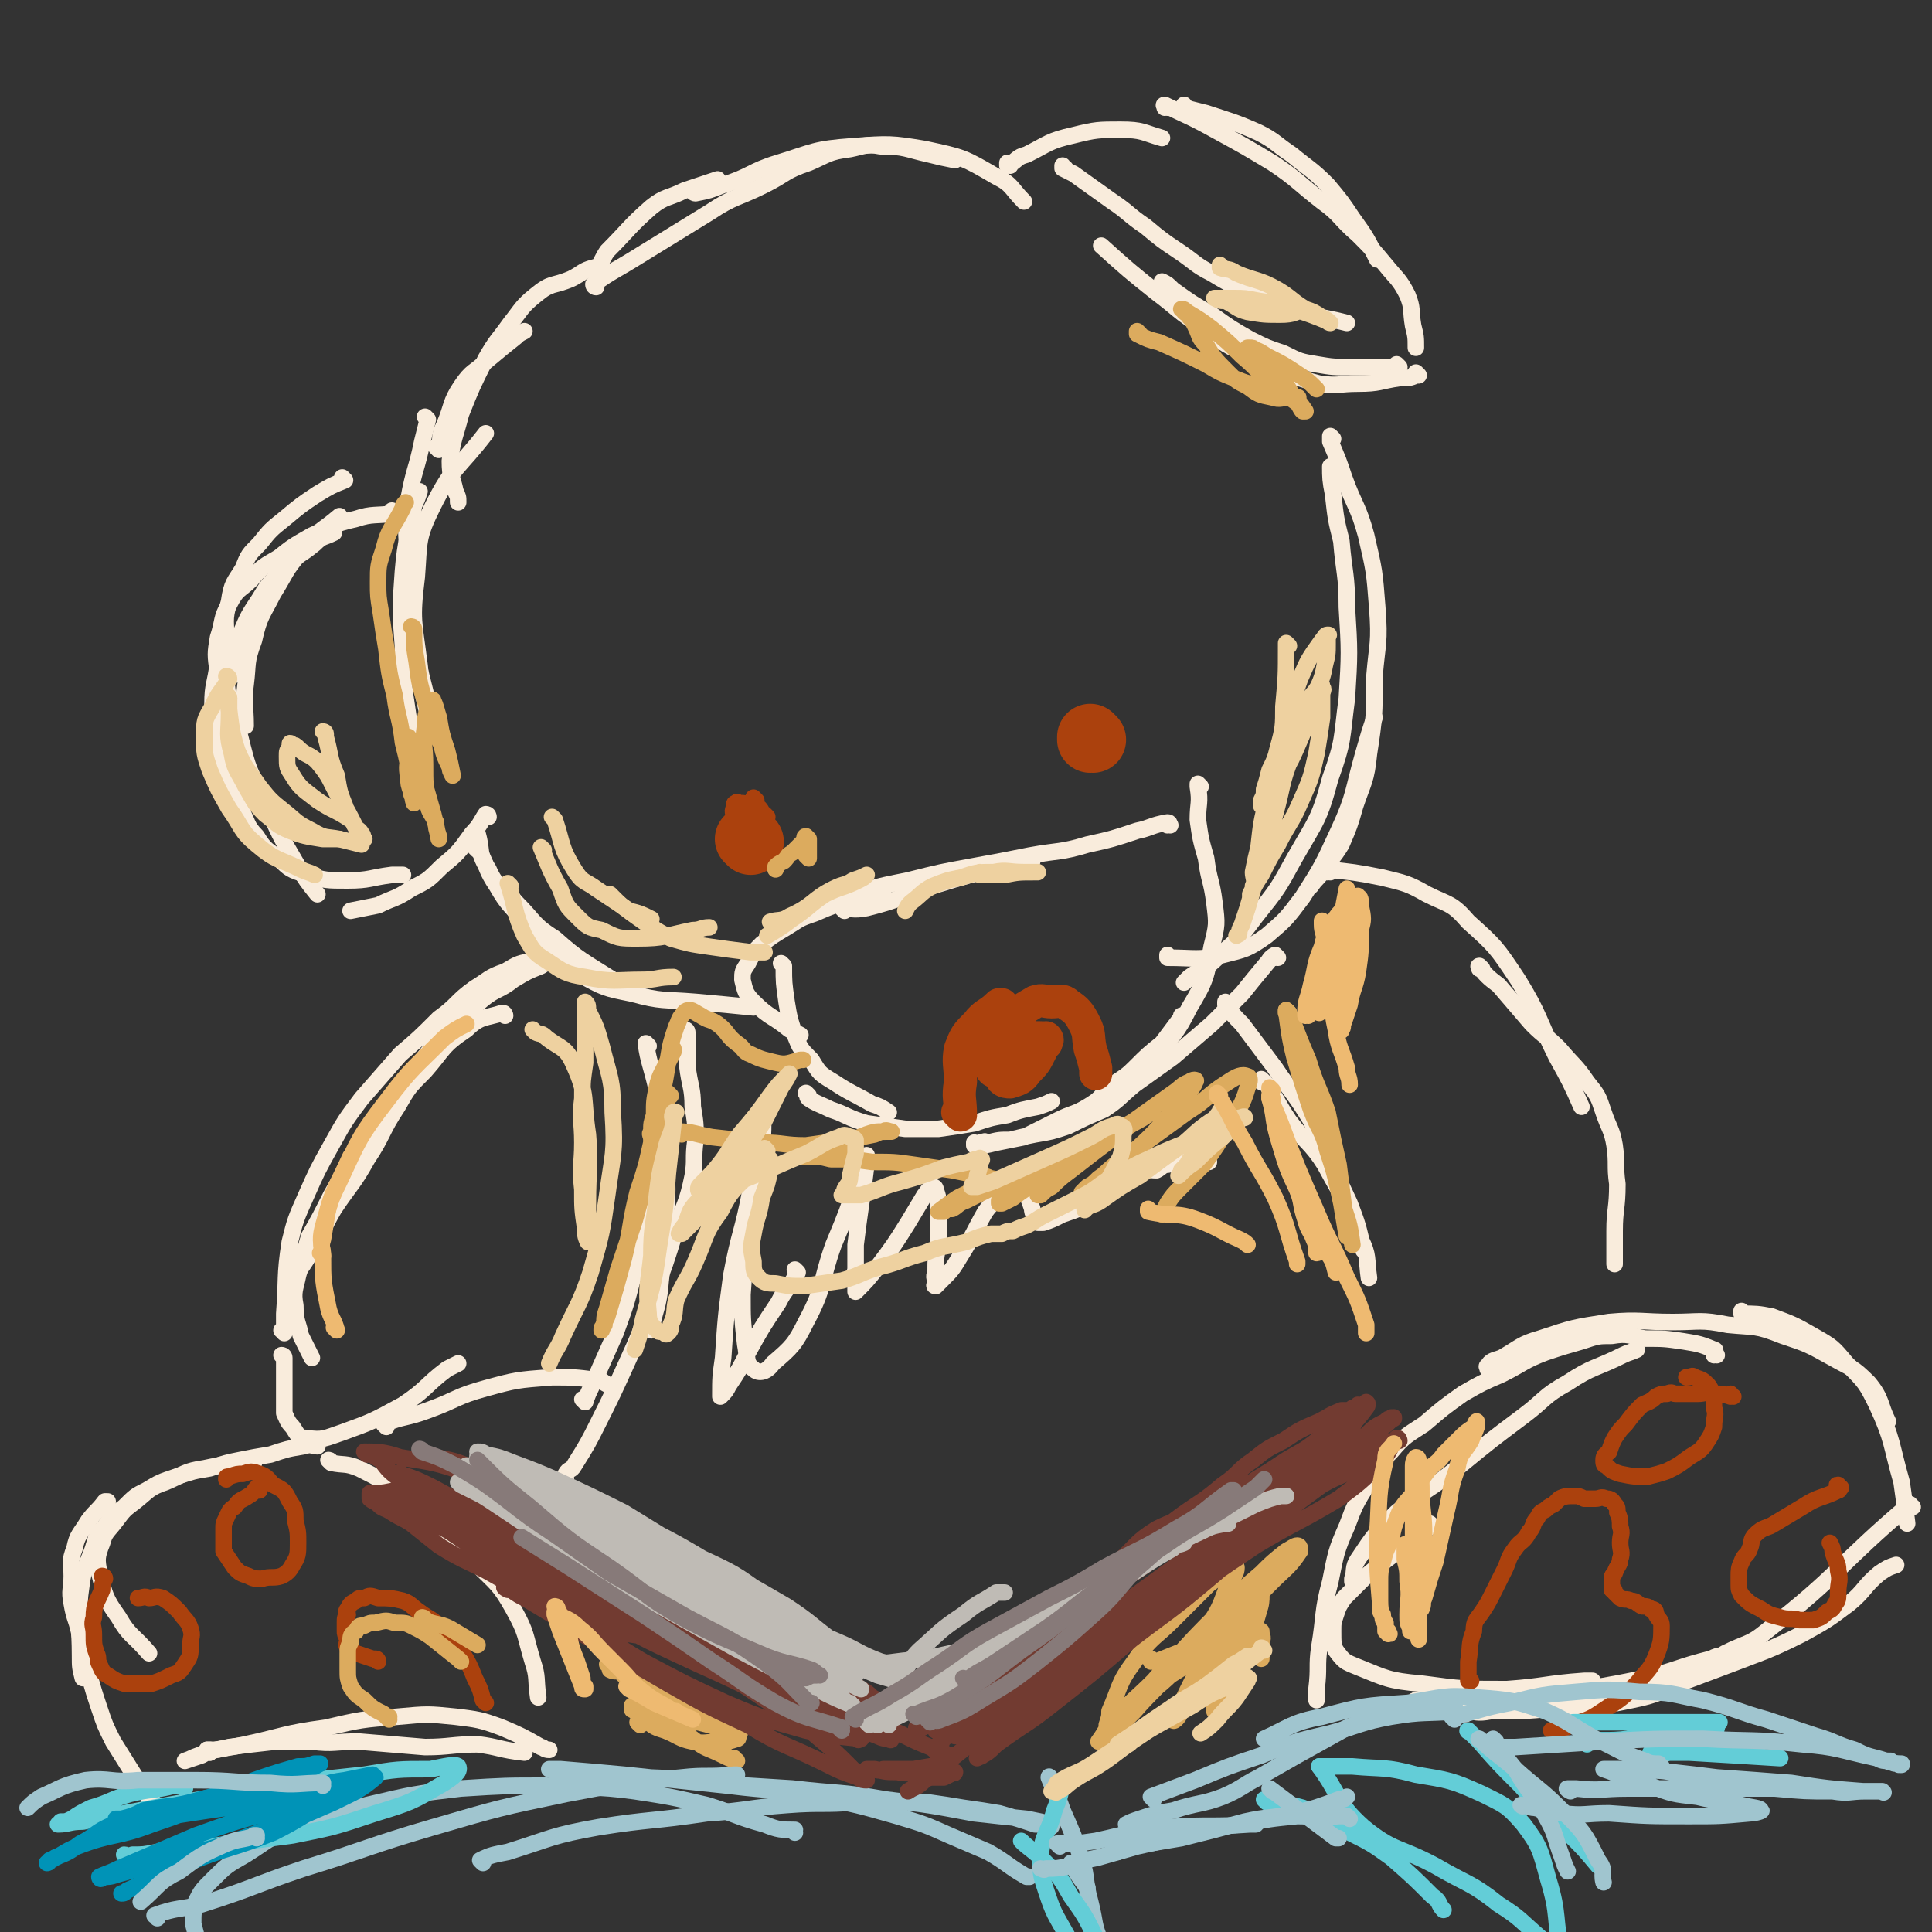<svg viewBox='0 0 700 700' version='1.1' xmlns='http://www.w3.org/2000/svg' xmlns:xlink='http://www.w3.org/1999/xlink'><rect x="0" y="0" width="700" height="700" fill="#333333" stroke="none"/><g fill='none' stroke='#F9ECDC' stroke-width='6' stroke-linecap='round' stroke-linejoin='round'><path d='M153,283c0,0 -1,-1 -1,-1 0,0 1,0 1,1 0,0 0,0 0,0 -3,-11 -3,-11 -5,-23 -2,-13 -2,-13 -2,-26 -1,-13 -1,-13 0,-27 1,-12 2,-12 4,-24 1,-2 1,-2 2,-5 '/><path d='M155,152c0,0 -1,-1 -1,-1 0,0 1,1 1,1 0,0 0,0 0,0 -1,4 -1,4 -2,8 -2,10 -3,10 -5,21 -1,11 -1,11 0,22 0,14 0,14 2,27 2,15 3,15 6,29 1,4 1,3 2,7 '/><path d='M158,264c0,0 -1,-1 -1,-1 0,0 1,1 1,1 0,0 -1,0 -2,0 -2,-11 -3,-11 -4,-23 -2,-16 -3,-16 -1,-32 1,-13 0,-14 6,-26 7,-14 9,-13 19,-26 0,0 0,0 0,0 '/><path d='M159,163c0,0 -1,-1 -1,-1 0,0 1,1 1,1 0,0 0,0 0,0 1,-5 0,-5 2,-9 3,-7 2,-8 6,-14 4,-6 5,-5 9,-9 6,-5 6,-5 11,-9 1,-1 1,-1 3,-2 '/><path d='M216,98c0,0 -1,-1 -1,-1 0,0 0,1 1,1 0,0 0,0 0,0 0,0 0,-1 -1,-1 -4,1 -4,2 -8,4 -7,3 -7,1 -13,6 -5,4 -5,5 -9,10 -5,7 -5,6 -9,13 -5,10 -5,10 -9,20 -2,8 -3,9 -4,17 0,6 1,6 2,11 1,2 1,2 1,4 '/><path d='M216,98c0,0 -1,-1 -1,-1 0,0 0,1 1,1 0,0 0,0 0,0 2,-3 2,-4 4,-7 8,-8 8,-9 16,-16 5,-4 6,-3 12,-6 6,-2 6,-2 12,-4 0,0 0,0 0,0 '/><path d='M216,104c0,0 -1,-1 -1,-1 0,0 0,1 1,1 0,0 0,0 0,0 0,0 -1,0 -1,-1 7,-5 8,-5 16,-10 13,-8 13,-8 26,-16 9,-6 10,-5 20,-10 8,-4 7,-5 16,-8 7,-3 7,-4 15,-5 5,-1 6,-2 11,-1 9,0 9,1 18,3 4,1 4,1 9,2 '/><path d='M252,70c0,0 -1,0 -1,-1 0,0 0,1 1,1 0,0 0,0 0,0 5,-1 5,-1 10,-3 10,-3 10,-5 20,-8 13,-4 13,-5 27,-6 13,-1 14,-1 26,1 14,3 14,3 26,10 6,3 5,4 10,9 0,0 0,0 0,0 '/><path d='M366,60c0,0 -1,0 -1,-1 0,0 0,1 0,1 0,0 0,0 0,0 4,-2 3,-3 7,-4 8,-4 8,-5 17,-7 8,-2 9,-2 17,-2 8,0 8,1 15,3 0,0 0,0 0,0 '/><path d='M430,39c0,0 -1,0 -1,-1 0,0 0,1 0,1 4,1 4,1 8,2 9,3 10,3 19,7 6,3 6,4 12,8 6,5 7,5 13,11 5,6 5,6 9,12 5,7 5,7 9,15 0,0 0,0 0,0 '/><path d='M423,39c0,0 -1,0 -1,-1 0,0 0,1 0,1 0,0 0,0 0,0 1,0 -1,-1 0,-1 8,4 9,4 18,9 11,6 11,6 21,12 9,6 9,7 18,14 7,5 6,6 13,12 5,5 5,5 10,11 4,5 5,5 8,11 2,5 1,5 2,11 1,4 1,4 1,8 0,0 0,0 0,0 '/><path d='M507,133c0,0 -1,-1 -1,-1 0,0 0,1 0,1 0,0 0,0 0,0 1,0 0,-1 0,-1 0,0 1,1 0,1 -7,0 -8,0 -16,0 -7,0 -7,0 -13,-1 -6,-1 -6,-1 -12,-4 -6,-2 -6,-2 -12,-5 -7,-4 -7,-4 -14,-9 -7,-4 -7,-4 -14,-9 -2,-2 -2,-2 -4,-3 '/><path d='M386,61c0,0 -1,0 -1,-1 0,0 0,1 0,1 0,0 0,0 0,0 1,0 0,0 0,-1 0,0 0,1 0,1 2,1 2,1 4,2 7,5 7,5 14,10 6,4 6,5 12,9 6,5 6,5 12,9 6,4 6,5 12,8 5,3 5,3 11,6 7,3 7,2 14,5 8,2 8,2 15,5 5,1 5,1 9,2 0,0 0,0 0,0 '/><path d='M514,136c0,0 -1,-1 -1,-1 0,0 0,1 0,1 0,0 0,0 0,0 1,0 0,-1 0,-1 0,0 1,1 0,1 -2,1 -3,1 -6,1 -7,1 -7,2 -15,2 -7,0 -7,1 -14,0 -12,-3 -12,-4 -23,-9 -11,-5 -11,-5 -20,-12 -8,-5 -8,-6 -16,-12 -10,-8 -10,-8 -20,-17 0,0 0,0 0,0 '/><path d='M121,193c0,0 -1,-1 -1,-1 0,0 1,1 1,1 0,0 0,0 0,0 -4,2 -4,1 -7,4 -6,5 -7,4 -12,10 -5,5 -5,5 -8,10 -4,6 -4,6 -7,13 -2,7 -1,7 -3,15 0,0 0,0 0,0 '/><path d='M89,263c0,0 0,-1 -1,-1 0,0 1,0 1,1 0,0 0,0 0,0 0,-8 -1,-8 0,-15 1,-8 0,-8 3,-16 2,-9 3,-9 7,-17 5,-8 4,-8 10,-15 6,-8 7,-7 14,-13 0,0 0,0 0,0 '/><path d='M143,186c0,0 -1,-1 -1,-1 0,0 1,1 1,1 0,0 0,0 0,0 -7,1 -8,0 -14,2 -9,2 -9,3 -16,6 -7,4 -7,4 -12,8 -5,3 -6,3 -10,8 -4,4 -5,3 -8,9 -3,5 -2,6 -4,12 -1,6 -1,6 0,13 1,9 2,9 3,19 0,0 0,0 0,0 '/><path d='M125,174c0,0 -1,-1 -1,-1 0,0 1,1 1,1 0,0 0,0 0,0 -5,2 -5,2 -10,5 -6,4 -6,4 -12,9 -5,4 -5,4 -9,9 -4,4 -4,4 -6,9 -3,5 -4,5 -5,12 -2,7 -1,7 -1,15 0,7 -1,7 0,14 1,10 2,10 5,20 3,12 3,12 9,23 5,12 5,12 12,24 3,5 3,5 7,10 '/><path d='M82,229c0,0 0,-1 -1,-1 0,0 1,0 1,1 0,0 0,0 0,0 0,0 0,-1 -1,-1 -1,5 -1,6 -2,12 -1,8 -2,8 -2,15 0,7 0,7 1,13 2,6 2,6 4,12 3,6 2,6 5,13 3,5 2,6 6,10 3,5 4,5 8,8 4,4 4,4 10,6 7,2 7,2 15,2 8,0 8,-1 16,-2 2,0 2,0 4,0 '/><path d='M177,296c0,0 -1,-1 -1,-1 0,0 0,0 1,1 0,0 0,0 0,0 0,0 0,-1 -1,-1 -2,3 -2,4 -5,7 -5,7 -5,7 -11,12 -5,5 -5,5 -11,8 -6,4 -6,3 -12,6 -5,1 -5,1 -10,2 0,0 0,0 0,0 '/><path d='M306,330c0,0 -1,-1 -1,-1 0,0 0,0 1,1 0,0 0,0 0,0 0,0 -1,-1 -1,-1 3,0 4,1 9,0 12,-3 12,-4 24,-8 13,-4 13,-4 26,-7 5,-1 5,-1 10,-2 '/><path d='M424,299c0,0 -1,-1 -1,-1 0,0 0,0 0,1 0,0 0,0 0,0 1,0 1,-1 0,-1 -6,1 -6,2 -11,3 -9,3 -9,3 -18,5 -10,3 -10,2 -21,4 -10,2 -10,2 -21,4 -11,2 -11,2 -23,5 -10,2 -10,2 -20,5 -4,1 -3,1 -7,3 0,0 0,0 0,0 '/><path d='M320,324c0,0 -1,-1 -1,-1 0,0 0,0 1,1 0,0 0,0 0,0 -6,1 -6,0 -11,2 -7,2 -7,2 -14,5 -6,2 -5,2 -10,5 -5,3 -5,3 -9,6 -3,3 -3,3 -5,7 -2,3 -2,3 -2,6 1,4 1,5 4,8 6,6 7,5 13,10 2,1 2,1 4,2 '/><path d='M284,350c0,0 -1,-1 -1,-1 0,0 0,0 1,1 0,0 0,0 0,0 0,0 -1,-1 -1,-1 0,0 0,0 1,1 0,0 0,0 0,0 0,6 0,6 1,13 1,6 1,6 3,12 2,5 2,5 6,9 3,5 3,5 8,8 6,4 7,4 14,8 3,1 3,1 6,3 '/><path d='M293,397c0,0 -1,-1 -1,-1 0,0 0,0 1,1 0,0 0,0 0,0 0,0 -1,-1 -1,-1 0,0 0,0 1,1 0,0 0,0 0,0 0,0 -1,0 0,1 3,2 4,2 8,4 6,2 6,3 13,5 7,1 7,1 14,2 6,0 6,0 12,0 7,-1 7,-1 13,-2 6,-2 6,-2 12,-3 5,-2 6,-2 11,-3 3,-1 3,-1 5,-2 '/><path d='M463,347c0,0 -1,-1 -1,-1 0,0 0,0 0,1 0,0 0,0 0,0 1,0 0,-1 0,-1 -2,1 -2,2 -3,3 -5,6 -5,6 -9,11 -6,6 -6,6 -11,11 -7,6 -7,6 -14,12 -7,5 -7,5 -14,10 -6,5 -5,5 -11,9 -7,3 -7,3 -13,6 -6,2 -6,2 -12,3 -5,1 -5,1 -9,2 -4,0 -4,0 -8,1 -1,0 -1,-1 -2,0 0,0 0,0 -1,0 0,0 1,1 0,1 0,0 0,0 -1,0 0,0 0,0 -1,0 0,0 0,0 0,0 1,0 0,-1 0,-1 0,0 0,1 0,1 4,0 4,0 8,-1 5,-1 5,-1 10,-2 6,-3 6,-3 12,-6 6,-3 6,-2 11,-5 5,-3 4,-3 8,-7 5,-4 5,-3 9,-7 5,-5 5,-5 10,-9 3,-4 3,-4 6,-8 1,-1 1,-1 1,-2 '/><path d='M435,285c0,0 -1,-1 -1,-1 0,0 0,0 0,1 0,0 0,0 0,0 1,0 0,-1 0,-1 0,0 0,0 0,1 1,6 0,6 0,12 1,7 1,7 3,14 1,8 2,8 3,16 1,8 1,8 -1,16 -2,11 -2,12 -8,22 -5,10 -6,10 -14,19 -6,6 -7,5 -13,10 -2,1 -2,2 -4,4 '/><path d='M483,159c0,0 -1,-1 -1,-1 0,0 0,1 0,1 0,0 0,0 0,0 1,0 0,-1 0,-1 0,0 0,0 0,1 0,0 0,0 0,1 3,7 3,7 5,13 4,11 5,10 8,21 3,13 3,13 4,26 1,13 0,13 -1,25 0,14 0,15 -2,28 -1,10 -2,10 -5,19 -2,7 -2,7 -5,14 -3,5 -4,5 -7,10 -2,3 -2,2 -4,5 '/><path d='M424,347c0,0 -1,-1 -1,-1 0,0 0,0 0,1 0,0 0,0 0,0 1,0 0,-1 0,-1 0,0 0,1 0,1 10,0 11,1 20,-1 8,-2 9,-2 16,-7 7,-6 7,-6 13,-14 7,-11 7,-11 13,-24 6,-13 5,-14 9,-28 2,-7 2,-7 4,-13 0,0 0,0 0,0 '/><path d='M483,170c0,0 -1,-1 -1,-1 0,0 0,1 0,1 0,0 0,0 0,0 1,0 0,-1 0,-1 0,4 0,5 1,10 1,9 1,9 3,17 1,12 2,12 2,24 1,16 1,17 0,33 -2,15 -1,15 -6,29 -4,15 -5,15 -13,29 -6,11 -6,11 -14,21 -6,8 -6,8 -13,14 -5,5 -5,4 -11,8 -1,1 -1,1 -2,2 '/><path d='M173,302c0,0 -1,-1 -1,-1 0,0 0,0 1,1 0,0 0,0 0,0 0,0 -1,-1 -1,-1 0,0 0,0 1,1 0,0 0,0 0,0 2,7 0,7 4,13 3,7 5,6 10,12 7,7 6,8 14,13 9,8 10,8 21,15 3,2 4,2 8,4 '/><path d='M173,308c0,0 -1,-1 -1,-1 0,0 0,0 1,1 0,0 0,0 0,0 0,0 1,0 1,1 3,6 2,6 6,12 4,7 5,7 10,13 5,6 5,6 9,10 5,5 5,6 11,9 9,5 9,5 19,7 11,3 11,2 23,3 11,1 11,1 21,2 0,0 0,0 0,0 '/><path d='M249,374c0,0 -1,-1 -1,-1 0,0 0,0 1,1 0,0 0,0 0,0 0,0 -1,-1 -1,-1 0,0 1,0 1,1 0,6 0,6 0,12 1,8 2,8 2,15 1,6 1,6 1,12 -1,7 0,7 -1,13 -2,10 -3,10 -6,19 -4,13 -4,13 -9,26 -4,12 -4,12 -9,23 -5,11 -5,11 -10,21 -4,8 -4,8 -9,16 -1,2 -2,1 -3,3 0,1 0,1 0,2 '/><path d='M212,508c0,0 -1,-1 -1,-1 0,0 0,0 1,1 0,0 0,0 0,0 0,0 -1,-1 -1,-1 0,0 0,0 1,1 0,0 0,0 0,0 1,-3 1,-3 3,-7 4,-9 4,-9 8,-18 4,-11 4,-11 7,-23 3,-10 3,-10 5,-21 2,-9 1,-9 2,-18 0,-2 0,-2 1,-3 '/><path d='M235,379c0,0 -1,-1 -1,-1 0,0 0,0 1,1 0,0 0,0 0,0 0,0 -1,-1 -1,-1 1,7 2,8 4,17 2,11 2,11 3,23 1,13 1,13 0,25 0,13 -1,13 -2,25 -1,7 -2,7 -3,14 0,0 0,0 0,0 '/><path d='M183,368c0,0 -1,-1 -1,-1 0,0 0,0 1,1 0,0 0,0 0,0 0,0 0,-1 -1,-1 -6,2 -8,1 -13,6 -9,6 -8,7 -15,15 -6,6 -6,6 -10,13 -6,9 -5,10 -11,19 -5,9 -6,9 -12,18 -4,7 -4,8 -8,15 -4,7 -4,6 -9,13 0,0 0,0 0,0 '/><path d='M103,483c0,0 0,-1 -1,-1 0,0 1,0 1,1 0,0 0,0 0,0 0,-4 0,-4 0,-7 1,-13 0,-13 2,-26 2,-8 2,-8 6,-17 4,-9 4,-9 9,-18 5,-9 5,-9 11,-17 7,-8 7,-8 14,-16 7,-6 7,-6 14,-13 7,-5 6,-6 13,-11 5,-3 5,-4 11,-6 5,-3 5,-3 11,-4 3,-1 3,-1 6,-1 0,0 0,0 0,0 1,0 1,0 2,0 0,0 0,0 0,0 0,0 -1,-1 -1,-1 0,0 1,1 1,1 -3,1 -3,1 -6,3 -5,2 -5,2 -10,5 -5,4 -6,3 -11,7 -6,5 -6,6 -12,11 -7,7 -7,7 -13,15 -6,7 -6,7 -11,15 -6,8 -6,9 -11,17 -4,6 -4,6 -8,13 -4,8 -4,8 -8,15 -2,7 -2,7 -4,14 -1,5 -2,6 -1,11 0,6 1,6 2,11 2,4 2,4 4,8 0,0 0,0 0,0 '/><path d='M103,492c0,0 0,-1 -1,-1 0,0 1,0 1,1 0,0 0,0 0,0 0,4 0,4 0,7 0,7 0,7 0,13 1,2 1,3 3,5 2,3 2,4 5,4 6,1 7,0 13,-2 11,-4 11,-4 22,-10 9,-6 8,-7 16,-13 2,-1 2,-1 4,-2 '/><path d='M140,517c0,0 -1,-1 -1,-1 0,0 1,0 1,1 0,0 0,0 0,0 0,0 -1,-1 -1,-1 7,-3 8,-2 16,-5 11,-4 10,-5 21,-8 11,-3 11,-3 24,-4 8,0 8,0 16,1 3,0 2,1 5,2 '/><path d='M115,524c0,0 -1,-1 -1,-1 0,0 1,0 1,1 0,0 0,0 0,0 0,0 -1,-1 -1,-1 0,0 1,0 1,1 0,0 0,0 0,0 -2,0 -2,-1 -5,0 -6,1 -6,1 -12,3 -6,1 -6,1 -11,2 -5,1 -5,1 -11,3 -6,1 -6,1 -12,3 -6,2 -6,2 -11,5 -4,2 -4,2 -8,6 -4,3 -4,3 -7,7 -4,4 -3,5 -5,10 -3,7 -3,7 -4,15 -1,11 0,11 0,22 0,4 0,4 1,8 '/><path d='M55,653c0,0 0,-1 -1,-1 0,0 1,0 1,0 0,0 0,0 0,0 -2,-2 -2,-2 -4,-5 -5,-8 -5,-8 -10,-16 -3,-6 -3,-6 -5,-12 -2,-6 -2,-6 -4,-13 -2,-7 -1,-7 -3,-13 -1,-6 -2,-6 -3,-12 -1,-5 0,-5 0,-10 0,-5 -1,-5 1,-10 1,-5 2,-5 5,-10 3,-4 3,-3 6,-7 1,0 1,0 1,0 '/><path d='M92,530c0,0 0,-1 -1,-1 0,0 1,0 1,1 0,0 0,0 0,0 0,0 0,-1 -1,-1 0,0 1,1 1,1 -9,1 -9,0 -18,2 -7,1 -7,2 -14,5 -6,2 -6,3 -11,7 -4,3 -4,3 -7,7 -3,4 -4,4 -5,8 -2,5 -2,6 -1,11 2,8 2,9 7,16 4,7 5,6 11,13 0,0 0,0 0,0 '/><path d='M76,635c0,0 0,-1 -1,-1 0,0 1,0 1,0 0,0 0,0 0,0 0,1 0,0 -1,0 0,0 1,0 1,0 0,0 0,0 0,0 -2,1 -1,1 -3,2 -3,1 -3,1 -6,2 0,0 0,0 0,0 0,0 0,0 0,0 3,-1 2,-1 5,-2 8,-3 8,-2 17,-4 14,-3 14,-4 29,-6 13,-3 13,-3 26,-4 11,-1 11,-1 21,0 8,1 9,1 17,4 7,3 7,3 14,7 1,0 1,1 3,1 '/><path d='M76,635c0,0 0,-1 -1,-1 0,0 1,0 1,0 0,0 0,0 0,0 0,1 0,0 -1,0 0,0 1,0 1,0 0,0 0,0 0,0 3,0 3,0 7,-1 8,-1 8,-1 17,-2 7,0 7,0 13,0 8,1 8,0 17,0 12,1 12,1 24,2 9,0 10,-1 19,-1 8,1 8,2 17,3 0,0 0,0 0,0 '/><path d='M120,530c0,0 -1,-1 -1,-1 0,0 1,0 1,1 0,0 0,0 0,0 0,0 -1,-1 -1,-1 0,0 0,0 1,1 5,1 5,0 10,2 8,4 8,4 16,10 7,5 6,5 13,11 7,6 7,6 14,14 7,7 8,7 13,16 5,9 4,9 7,19 2,6 1,6 2,13 0,0 0,0 0,0 '/><path d='M491,573c0,0 -1,-1 -1,-1 0,0 0,0 0,1 0,0 0,0 0,0 1,0 0,-1 0,-1 0,0 0,1 0,1 1,-4 0,-5 2,-8 6,-9 6,-9 14,-17 11,-9 12,-8 23,-17 11,-9 11,-9 23,-18 8,-6 7,-7 16,-12 9,-6 10,-5 20,-10 2,-1 3,-1 5,-2 '/><path d='M622,491c-1,0 -1,-1 -1,-1 0,0 0,0 0,1 0,0 0,0 0,0 0,-1 1,-2 0,-2 -5,-2 -5,-2 -11,-3 -7,-1 -7,-1 -14,-1 -6,-1 -6,-2 -12,-1 -5,0 -5,0 -11,2 -7,2 -7,2 -13,4 -8,3 -8,4 -16,8 -7,3 -7,3 -14,7 -7,5 -7,5 -14,11 -6,4 -7,4 -12,10 -5,5 -5,5 -8,11 -5,8 -5,8 -8,16 -4,9 -4,10 -6,20 -3,11 -2,12 -4,24 -1,7 0,7 -1,15 0,2 0,2 0,4 '/><path d='M519,553c0,0 -1,-1 -1,-1 0,0 0,0 0,1 0,0 0,0 -1,1 -4,3 -4,3 -9,7 -7,5 -7,5 -13,10 -4,4 -4,4 -8,8 -2,3 -2,3 -3,6 -1,3 -1,3 -1,6 0,4 0,5 1,7 3,4 3,4 8,6 10,4 11,5 23,6 15,2 15,2 31,2 14,-1 14,-2 28,-3 2,0 2,0 3,0 '/><path d='M514,617c0,0 -1,-1 -1,-1 0,0 0,0 0,0 0,0 0,0 0,0 1,1 -1,0 0,0 3,0 4,1 9,0 10,0 10,0 19,0 13,-1 13,-1 25,-3 15,-2 15,-2 30,-5 12,-3 12,-4 24,-7 2,-1 2,-1 4,-1 '/><path d='M693,546c-1,0 -1,-1 -1,-1 -26,22 -25,25 -52,46 -6,5 -7,4 -15,8 -7,4 -7,5 -14,8 -9,4 -9,4 -18,7 -8,3 -8,3 -17,5 -2,1 -2,1 -4,1 '/><path d='M531,621c0,0 -1,-1 -1,-1 0,0 0,0 0,0 0,0 0,0 0,0 5,0 5,1 10,0 11,0 12,0 23,-1 14,-1 14,0 28,-3 10,-2 10,-3 20,-7 8,-3 8,-3 16,-6 13,-5 14,-5 26,-11 9,-5 9,-5 17,-11 6,-5 5,-6 11,-11 3,-2 3,-2 6,-3 '/><path d='M540,496c0,0 -1,-1 -1,-1 0,0 0,0 0,1 0,0 0,0 0,0 1,0 -1,-1 0,-1 1,-2 2,-2 5,-3 7,-4 7,-5 14,-7 12,-4 12,-4 25,-6 11,-1 12,0 23,0 10,0 10,-1 20,1 10,1 10,0 20,4 9,3 9,3 18,8 7,4 7,3 13,9 5,6 4,8 7,14 '/><path d='M632,476c-1,0 -1,-1 -1,-1 0,0 0,0 0,1 0,0 0,0 0,0 5,0 6,0 11,1 8,3 8,3 15,7 7,4 7,4 12,10 7,7 7,7 11,15 6,13 5,14 9,28 1,7 1,7 2,15 0,0 0,0 0,0 '/><path d='M445,364c0,0 -1,-1 -1,-1 0,0 0,0 0,1 0,0 0,0 0,0 1,0 0,-1 0,-1 0,0 0,0 0,1 3,4 3,4 6,7 6,8 6,8 12,16 6,9 7,9 13,19 7,15 7,15 14,30 3,8 3,8 5,17 0,0 0,0 0,0 '/><path d='M458,392c0,0 -1,-1 -1,-1 0,0 0,0 0,1 0,0 0,0 0,0 1,0 0,-1 0,-1 0,0 1,1 2,2 4,6 4,7 8,13 6,8 8,8 13,16 7,13 8,13 13,27 3,6 2,7 3,14 '/><path d='M482,316c0,0 -1,-1 -1,-1 0,0 0,0 0,1 0,0 0,0 0,0 1,0 -1,-1 0,-1 9,1 10,1 20,3 8,2 9,2 16,6 8,4 9,3 15,10 10,9 10,9 18,21 8,13 7,14 14,28 5,9 5,9 9,18 0,0 0,0 0,0 '/><path d='M537,351c0,0 -1,-1 -1,-1 0,0 0,0 0,1 0,0 0,0 0,0 1,0 -1,-1 0,-1 2,3 3,4 7,7 6,7 6,7 12,14 5,5 5,4 10,9 5,6 6,6 10,12 4,5 4,5 6,11 2,6 3,6 4,12 1,7 0,7 1,14 0,9 -1,9 -1,17 0,6 0,6 0,12 0,0 0,0 0,0 '/></g>
<g fill='none' stroke='#AB410D' stroke-width='6' stroke-linecap='round' stroke-linejoin='round'><path d='M533,609c0,0 -1,-1 -1,-1 0,0 0,0 0,1 0,0 0,0 0,0 1,0 0,-1 0,-1 0,0 0,0 0,1 0,0 0,0 0,0 0,-4 0,-4 0,-7 1,-6 0,-6 2,-11 0,-4 1,-4 3,-7 2,-3 2,-3 4,-7 2,-4 2,-4 4,-8 2,-4 1,-4 4,-8 2,-3 3,-2 5,-6 2,-2 1,-3 3,-5 1,-2 1,-2 3,-3 1,-1 1,-1 3,-2 1,-1 1,-1 2,-2 2,-1 3,-1 5,-1 2,0 2,0 4,1 2,0 2,0 4,0 2,0 2,-1 4,0 1,0 2,0 3,2 1,1 1,1 1,3 1,2 1,3 1,5 1,3 0,3 0,6 0,3 1,3 0,6 0,2 -1,2 -2,5 -1,1 -1,1 -1,3 0,1 0,1 0,2 0,0 0,0 0,1 0,0 0,0 0,0 1,0 1,0 1,1 1,1 1,1 2,2 2,1 2,0 4,1 2,0 2,1 4,2 2,0 2,0 3,1 1,0 2,0 2,2 1,2 2,2 2,4 0,5 0,6 -2,11 -2,5 -3,5 -7,10 -5,5 -5,5 -11,9 -6,4 -6,4 -13,6 -3,2 -3,1 -7,2 0,0 0,0 0,0 '/><path d='M628,506c-1,0 -1,-1 -1,-1 0,0 0,0 0,1 0,0 0,0 0,0 0,0 0,-1 0,-1 0,0 0,0 0,1 0,0 0,0 0,0 -3,-1 -3,-1 -6,-1 -3,-1 -3,0 -6,0 -2,0 -2,0 -4,0 -2,0 -2,0 -4,0 -1,0 -1,-1 -3,0 -2,0 -2,0 -4,1 -2,2 -3,2 -5,3 -3,3 -3,3 -6,7 -2,2 -2,2 -4,5 -1,2 -1,2 -2,5 -1,1 -2,1 -2,3 0,1 0,2 1,2 2,2 2,2 5,3 5,1 5,1 10,1 4,-1 4,-1 7,-2 4,-2 4,-2 8,-5 3,-2 4,-2 6,-5 2,-3 2,-3 3,-6 0,-4 1,-4 0,-7 0,-4 0,-5 -2,-8 -2,-2 -2,-2 -5,-3 -1,-1 -1,0 -3,0 0,0 0,0 0,0 '/><path d='M667,539c-1,0 -1,-1 -1,-1 -1,0 0,0 0,1 0,0 1,1 0,1 -6,3 -7,2 -13,6 -5,3 -5,3 -10,6 -3,2 -4,1 -7,4 -2,2 -1,3 -2,5 -1,3 -2,2 -3,5 -1,2 -1,3 -1,5 0,1 0,2 0,3 0,2 0,2 1,4 3,3 3,3 7,5 3,2 3,2 7,3 3,1 4,0 7,1 3,0 3,0 5,0 3,-1 3,-1 5,-3 2,-1 2,-1 3,-3 1,-1 1,-2 1,-4 0,-4 1,-4 0,-8 0,-3 -1,-3 -2,-7 0,-1 0,-1 -1,-3 0,0 0,0 0,0 '/><path d='M94,540c0,0 0,-1 -1,-1 0,0 1,0 1,1 0,0 0,0 0,0 0,0 0,-1 -1,-1 0,0 1,0 1,1 0,0 0,0 0,0 0,0 0,-1 -1,-1 -1,1 -1,2 -3,3 -3,2 -3,1 -5,4 -2,1 -2,2 -3,4 -1,2 -1,2 -1,4 0,2 0,2 0,4 0,2 0,2 0,4 2,3 2,3 4,6 2,2 2,2 5,3 2,1 2,1 5,1 3,-1 4,0 7,-1 2,-1 3,-2 4,-4 2,-3 2,-4 2,-8 0,-4 0,-4 -1,-8 0,-4 0,-4 -2,-7 -2,-4 -2,-4 -6,-6 -2,-2 -2,-3 -5,-4 -3,-1 -3,-1 -6,0 -2,0 -2,0 -5,1 -1,0 -1,0 -1,1 '/><path d='M38,572c0,0 0,-1 -1,-1 0,0 1,0 1,1 0,0 0,0 0,0 0,0 0,-1 -1,-1 0,0 1,0 1,1 0,0 0,0 0,0 -1,2 -1,2 -1,4 -2,5 -3,5 -3,10 -1,3 0,3 0,6 0,4 0,4 1,7 1,2 0,2 1,4 1,2 1,3 3,4 3,2 3,2 6,3 5,0 5,0 10,0 3,-1 3,-1 7,-3 3,-1 3,-1 5,-4 2,-3 2,-3 2,-7 0,-3 1,-3 0,-6 -1,-3 -2,-3 -4,-6 -3,-3 -3,-3 -6,-5 -3,-1 -3,0 -5,0 -2,-1 -2,0 -4,0 0,0 0,0 0,0 '/><path d='M137,602c0,0 -1,-1 -1,-1 0,0 1,0 1,1 0,0 0,0 0,0 0,0 -1,-1 -1,-1 0,0 1,0 1,1 0,0 0,0 0,0 0,0 0,-1 -1,-1 0,0 0,0 -1,0 -3,-1 -3,-1 -6,-2 -2,-1 -2,-1 -3,-2 -1,-1 0,-2 0,-3 -1,-2 -1,-2 -1,-3 0,-2 0,-2 0,-3 0,-2 0,-2 1,-3 0,-1 -1,-1 0,-2 1,-2 1,-2 3,-3 1,-1 1,-1 3,-1 2,-1 2,-1 5,0 4,0 5,0 9,1 3,1 3,2 6,4 4,3 4,2 8,6 4,3 4,3 7,8 3,5 3,5 5,10 2,4 2,4 3,8 1,1 1,1 1,1 '/><path d='M278,296c0,0 -1,-1 -1,-1 0,0 0,0 1,1 0,0 0,0 0,0 0,0 -1,-1 -1,-1 0,0 0,0 1,1 0,0 0,0 0,0 0,0 -1,-1 -1,-1 0,0 0,0 1,1 0,0 0,0 0,0 0,0 -1,-1 -1,-1 0,0 0,0 1,1 0,0 0,0 0,0 0,0 -1,-1 -1,-1 0,0 0,0 1,1 0,0 0,0 0,0 0,0 -1,-1 -1,-1 0,0 0,0 1,1 0,0 0,0 0,0 0,0 -1,-1 -1,-1 0,0 0,0 1,1 0,0 0,0 0,0 0,0 -1,-1 -1,-1 0,0 0,0 1,1 0,0 0,0 0,0 0,0 -1,-1 -1,-1 -1,2 -1,2 -1,5 -1,1 0,1 0,3 0,0 0,0 0,0 0,0 -1,0 -1,-1 0,0 1,0 1,0 0,-2 0,-2 0,-4 0,-2 0,-3 0,-4 -1,-2 -2,-2 -3,-2 -3,-1 -3,-1 -5,-1 -1,0 -1,-1 -1,0 -1,0 -1,0 -1,1 0,0 0,0 0,0 0,1 -1,2 0,3 0,0 0,0 1,0 1,0 1,0 2,0 2,-1 2,-1 3,-2 1,-1 1,-1 2,-2 0,-1 0,-1 0,-1 0,0 0,0 0,0 -1,-1 -1,-1 -1,-1 0,0 0,0 0,0 '/></g>
<g fill='none' stroke='#AB410D' stroke-width='24' stroke-linecap='round' stroke-linejoin='round'><path d='M272,305c0,0 -1,-1 -1,-1 0,0 0,0 1,1 0,0 0,0 0,0 0,0 -1,-1 -1,-1 0,0 0,0 1,1 0,0 0,0 0,0 0,0 -1,-1 -1,-1 '/><path d='M396,268c0,0 -1,-1 -1,-1 0,0 0,0 0,1 0,0 0,0 0,0 1,0 0,-1 0,-1 0,0 0,0 0,1 0,0 0,0 0,0 1,0 0,-1 0,-1 '/></g>
<g fill='none' stroke='#AB410D' stroke-width='12' stroke-linecap='round' stroke-linejoin='round'><path d='M348,404c0,0 -1,-1 -1,-1 0,0 0,0 1,1 0,0 0,0 0,0 0,0 -1,-1 -1,-1 0,0 0,0 1,1 0,0 0,0 0,0 0,-6 -1,-6 0,-12 0,-6 -1,-7 0,-12 2,-5 2,-5 6,-9 3,-4 4,-3 8,-7 1,0 1,0 1,0 '/><path d='M358,376c0,0 -1,-1 -1,-1 0,0 0,0 0,1 0,0 0,0 0,0 1,0 0,-1 0,-1 0,0 0,0 0,1 0,0 0,0 0,0 4,-3 4,-4 8,-7 5,-3 5,-3 10,-6 3,-1 3,0 6,0 3,0 4,-1 6,1 3,2 4,3 6,7 2,4 1,4 2,9 1,3 1,3 2,7 0,1 0,1 0,2 '/><path d='M358,376c0,0 -1,-1 -1,-1 0,0 0,0 0,1 0,0 0,0 0,0 1,0 0,-1 0,-1 0,1 0,2 0,5 1,3 0,4 2,7 1,2 2,1 4,1 3,0 3,0 5,-2 3,-1 3,-1 4,-4 1,-2 1,-3 1,-5 0,-1 0,-1 -1,-2 0,0 0,0 0,0 0,1 0,0 -1,1 -2,1 -2,1 -4,3 -2,3 -2,3 -3,6 0,2 0,2 -1,4 0,1 0,1 0,2 1,1 2,1 3,1 3,-1 4,-1 6,-4 3,-3 3,-3 5,-7 1,-2 0,-2 1,-4 1,0 1,0 1,0 0,0 0,0 0,0 1,0 0,-1 0,-1 0,0 0,1 0,2 0,0 0,0 0,0 '/><path d='M366,376c0,0 -1,-1 -1,-1 0,0 0,0 0,1 0,0 0,0 0,0 1,0 0,-1 0,-1 0,0 0,1 0,1 6,0 6,0 12,0 '/></g>
<g fill='none' stroke='#DCAB5E' stroke-width='6' stroke-linecap='round' stroke-linejoin='round'><path d='M418,602c0,0 -1,-1 -1,-1 0,0 0,0 0,1 0,0 0,0 0,0 1,0 0,-1 0,-1 0,0 0,0 0,1 0,0 0,0 0,0 1,0 0,-1 0,-1 0,0 1,1 2,1 5,-2 5,-2 10,-4 6,-3 6,-3 12,-6 5,-2 5,-2 9,-4 2,0 2,0 4,0 0,-1 0,-1 -1,-1 0,0 0,0 -1,1 -6,4 -6,4 -12,8 -8,6 -8,6 -16,11 -6,5 -6,5 -12,10 -4,3 -4,3 -8,6 -1,1 -1,1 -3,2 0,0 0,0 0,0 1,-3 1,-3 1,-5 4,-9 3,-10 9,-18 6,-9 7,-8 14,-15 7,-7 7,-7 13,-13 4,-3 4,-3 9,-6 0,0 1,-1 1,0 0,2 -1,3 -3,6 -3,8 -3,9 -8,16 -6,8 -6,8 -13,16 -6,7 -7,7 -13,14 -5,5 -5,5 -9,9 -1,1 -1,1 -2,1 -1,1 -1,0 -1,0 0,0 0,0 0,0 5,-5 5,-5 9,-10 8,-8 8,-9 16,-17 9,-10 9,-10 19,-20 7,-7 7,-7 14,-13 4,-4 4,-4 9,-8 2,-1 3,-2 4,-2 1,0 1,1 1,2 -4,6 -5,6 -10,11 -9,9 -9,9 -18,18 -8,8 -9,7 -18,15 -7,7 -8,6 -15,13 -5,4 -5,4 -9,9 -1,1 -1,2 -2,3 0,0 0,0 -1,0 0,0 0,0 0,0 3,-4 2,-4 6,-8 6,-7 7,-7 14,-14 6,-7 6,-7 13,-13 5,-5 5,-5 10,-9 3,-3 3,-3 7,-5 0,-1 1,-1 1,0 1,1 0,2 -1,4 -2,6 -2,6 -5,12 -4,7 -4,6 -8,13 -3,5 -3,5 -7,9 -1,2 -1,2 -2,3 0,0 -1,1 -1,0 0,0 0,-1 1,-1 3,-7 3,-7 6,-13 6,-10 6,-10 13,-20 3,-5 4,-5 8,-9 1,-2 1,-3 3,-3 1,-1 1,0 1,1 0,2 0,3 -1,6 -2,7 -2,7 -5,15 -3,6 -4,6 -7,12 -1,4 0,4 -2,8 0,1 -1,0 -2,1 0,0 0,0 0,0 0,-2 0,-2 0,-3 2,-6 2,-6 4,-12 2,-5 2,-6 6,-11 1,-2 2,-2 4,-3 1,0 2,-1 3,0 0,0 0,0 0,1 1,2 0,2 0,4 0,2 0,2 0,4 0,0 0,0 0,1 0,0 0,0 0,0 '/><path d='M467,367c0,0 -1,-1 -1,-1 0,0 0,0 0,1 0,0 0,0 0,0 1,0 0,-1 0,-1 0,0 0,0 0,1 0,0 0,0 0,0 1,1 1,1 2,2 3,8 3,8 6,15 3,10 4,10 7,19 2,10 2,10 4,19 1,8 1,8 2,16 2,6 2,6 3,13 0,0 0,0 0,0 '/><path d='M467,367c0,0 -1,-1 -1,-1 0,0 0,0 0,1 0,0 0,0 0,0 1,0 0,-1 0,-1 1,7 1,9 3,17 3,10 3,10 6,19 3,8 4,7 6,15 3,9 3,10 5,19 1,6 1,6 2,12 '/><path d='M243,397c0,0 -1,-1 -1,-1 0,0 0,0 1,1 0,0 0,0 0,0 0,0 -1,-1 -1,-1 -1,2 0,3 -1,6 -2,9 -2,9 -5,19 -3,10 -3,10 -6,21 -3,9 -3,9 -6,18 -2,7 -2,7 -4,14 -1,3 -1,3 -1,6 -1,1 -1,1 -1,2 0,0 0,0 0,0 1,-3 1,-3 2,-5 3,-10 3,-10 6,-21 3,-12 2,-12 5,-24 3,-9 3,-9 5,-18 2,-9 2,-9 4,-18 1,-5 1,-5 2,-11 1,-2 1,-2 2,-4 0,-1 0,-1 0,-1 0,0 0,0 0,0 -1,2 -1,2 -2,4 -2,5 -3,5 -4,10 -1,5 -1,5 -1,10 -1,3 -1,3 -1,6 -1,1 0,1 0,3 0,0 0,0 0,1 0,0 0,0 0,0 1,-7 1,-7 2,-14 2,-8 2,-8 4,-16 1,-6 1,-6 3,-12 1,-2 1,-3 2,-4 1,-1 1,-2 3,-2 1,0 2,1 4,2 3,2 3,1 6,3 4,3 3,4 7,7 3,2 2,3 5,4 4,2 5,2 9,3 4,1 5,0 9,-1 0,0 0,0 1,0 '/><path d='M150,228c0,0 -1,-1 -1,-1 0,0 1,0 1,1 0,0 0,0 0,0 0,0 -1,-1 -1,-1 0,0 1,0 1,1 0,0 0,0 0,0 0,6 0,6 1,12 1,8 1,8 4,17 2,7 2,6 5,13 1,4 1,4 3,8 0,1 0,1 1,3 0,0 0,0 0,0 0,0 0,0 0,0 -1,-5 -1,-5 -2,-9 -2,-6 -2,-6 -3,-12 -1,-3 -1,-4 -2,-6 0,-1 -1,0 -1,0 0,0 0,0 0,0 -1,4 -2,4 -2,9 -1,7 0,7 0,14 0,7 0,7 1,13 0,4 1,4 3,8 0,2 0,2 1,5 0,0 0,0 0,1 0,0 0,0 0,0 -1,-5 -1,-5 -2,-9 -2,-7 -2,-7 -4,-14 -1,-5 -1,-5 -3,-9 -1,-2 -1,-2 -2,-4 0,-1 0,-1 0,-1 0,0 0,0 0,0 0,3 0,3 0,6 0,4 -1,4 0,9 0,2 0,2 1,5 0,1 0,1 1,2 0,1 0,1 0,2 0,0 0,0 0,0 -1,-3 0,-3 -1,-6 -1,-8 -1,-8 -3,-16 -1,-9 -2,-9 -3,-17 -2,-8 -2,-8 -3,-17 -1,-6 -1,-6 -2,-13 -1,-6 -1,-6 -1,-11 0,-6 0,-6 2,-12 2,-8 3,-7 7,-15 0,-1 0,-1 1,-2 '/><path d='M413,121c0,0 -1,-1 -1,-1 0,0 0,1 0,1 0,0 0,0 0,0 1,0 0,-1 0,-1 0,0 0,1 0,1 0,0 0,0 0,0 4,2 4,2 8,3 9,4 9,4 17,8 5,3 5,3 10,5 5,2 5,2 11,3 3,1 3,1 6,2 2,1 2,0 3,1 2,0 1,1 2,1 1,0 2,0 1,0 0,0 -1,0 -2,0 -4,0 -4,1 -7,0 -5,-1 -5,-1 -9,-4 -4,-2 -4,-2 -7,-5 -5,-5 -5,-5 -8,-10 -3,-3 -2,-3 -4,-7 -1,-2 -1,-2 -2,-3 0,-1 -1,-1 -2,-2 0,-1 0,-1 -1,-1 0,0 0,0 0,0 1,0 1,0 2,1 5,3 5,3 9,6 6,5 6,5 11,10 6,5 6,6 12,11 3,3 4,3 8,6 1,1 1,2 2,3 1,0 1,0 1,0 0,0 0,0 0,0 -2,-3 -2,-3 -4,-5 -3,-4 -2,-4 -6,-8 -2,-3 -2,-3 -5,-5 -2,-2 -2,-2 -3,-4 -1,-1 -1,-1 -2,-1 0,0 0,0 -1,0 0,0 0,0 0,0 4,1 4,1 7,3 6,3 6,3 12,7 3,2 3,2 6,5 0,0 0,0 0,0 '/><path d='M293,311c0,0 -1,-1 -1,-1 0,0 0,0 1,1 0,0 0,0 0,0 0,0 -1,-1 -1,-1 0,0 0,0 1,1 0,0 0,0 0,0 0,0 -1,-1 -1,-1 0,0 1,1 1,1 0,-2 0,-3 0,-5 0,-1 0,-1 0,-2 0,0 0,0 0,0 0,0 -1,-1 -1,-1 -1,0 0,1 -1,2 -2,2 -2,2 -4,4 -2,1 -1,1 -3,3 -2,1 -2,1 -3,2 0,0 0,0 0,1 '/><path d='M232,625c0,0 -1,-1 -1,-1 0,0 0,0 1,0 0,0 0,0 0,0 0,1 -1,0 -1,0 0,0 0,0 1,0 0,0 0,0 0,0 5,0 5,0 10,0 6,0 6,0 11,0 4,1 4,1 8,2 1,0 2,0 3,0 2,1 1,2 2,2 1,1 1,0 2,0 0,0 0,0 0,0 -1,1 0,2 -1,2 -3,1 -3,1 -6,1 -5,0 -5,1 -10,0 -5,-1 -5,-2 -10,-4 -3,-1 -4,-1 -7,-4 -2,-1 -2,-1 -4,-3 -1,-1 -1,0 -1,-1 0,0 0,-1 0,-1 0,1 0,1 1,1 3,2 3,2 7,4 5,2 5,2 10,5 5,3 5,3 10,5 2,2 3,2 6,3 1,1 2,1 3,1 1,1 0,1 1,1 0,0 0,0 0,0 -3,-1 -3,-1 -5,-2 -6,-3 -6,-2 -11,-6 -6,-4 -6,-5 -11,-9 -4,-5 -4,-5 -9,-9 -3,-3 -3,-3 -6,-6 -2,-1 -2,0 -4,-1 0,0 0,-1 0,-2 0,0 0,0 0,0 0,1 -1,0 -1,0 2,1 3,1 5,3 5,3 5,3 10,5 9,5 9,5 17,10 7,4 7,4 13,8 0,0 0,0 0,0 '/><path d='M141,623c0,0 -1,-1 -1,-1 0,0 1,0 1,0 0,0 0,0 0,0 0,1 -1,0 -1,0 0,0 1,0 1,0 0,0 0,0 0,0 -1,0 -1,0 -2,-1 -4,-2 -4,-2 -7,-5 -3,-2 -3,-2 -5,-5 -1,-3 -1,-3 -1,-6 0,-3 0,-3 0,-6 0,-2 0,-2 1,-4 0,-2 0,-3 2,-4 1,-2 1,-2 3,-2 2,-1 2,-1 4,-1 4,-1 4,-1 7,0 4,0 4,0 6,1 4,2 4,2 7,4 5,4 5,4 10,8 0,0 0,0 1,1 '/><path d='M154,587c0,0 -1,-1 -1,-1 0,0 1,0 1,1 0,0 0,0 0,0 0,0 -1,-1 -1,-1 0,0 0,0 1,1 4,2 5,1 9,3 5,3 5,3 10,6 0,0 0,0 0,0 '/></g>
<g fill='none' stroke='#A0C5CF' stroke-width='6' stroke-linecap='round' stroke-linejoin='round'><path d='M57,695c0,0 0,-1 -1,-1 0,0 1,0 1,0 0,0 0,0 0,0 0,1 -1,0 -1,0 8,-3 9,-2 17,-4 19,-6 19,-7 37,-13 23,-7 23,-8 47,-15 24,-7 24,-7 48,-12 21,-4 21,-4 42,-6 9,-1 9,0 19,-1 0,0 0,0 1,0 '/><path d='M288,664c0,0 -1,-1 -1,-1 0,0 1,1 1,0 -5,0 -6,0 -11,-2 -11,-3 -11,-4 -21,-7 -13,-3 -13,-3 -26,-5 -15,-2 -16,-1 -32,-2 -15,0 -15,0 -31,1 -17,2 -17,2 -34,6 -14,4 -14,4 -28,9 -8,3 -8,4 -16,9 -7,4 -7,4 -12,9 -4,4 -4,4 -6,8 -1,4 -1,4 -1,8 1,4 1,4 2,7 1,1 1,1 1,2 '/><path d='M175,675c0,0 -1,-1 -1,-1 0,0 0,0 1,0 0,0 0,0 0,0 0,1 -1,0 -1,0 4,-2 5,-2 10,-3 16,-5 16,-6 33,-9 19,-3 19,-2 39,-5 15,-1 15,-2 29,-3 13,-1 13,0 25,-1 13,0 13,0 26,0 7,1 7,1 13,2 7,1 7,1 13,2 7,2 7,2 13,4 2,0 2,0 5,1 1,0 1,0 1,-1 0,0 0,0 0,0 -4,-1 -4,-1 -9,-2 -10,-1 -10,-1 -19,-2 -16,-3 -16,-3 -32,-5 -17,-3 -17,-2 -34,-4 -16,-1 -16,-1 -32,-2 -11,-1 -11,-2 -23,-2 -8,-1 -8,-1 -17,-1 -6,-1 -6,-1 -12,-1 -2,-1 -2,0 -4,-1 0,0 0,0 0,0 2,0 2,0 4,0 12,1 12,1 23,2 19,2 19,2 38,4 16,2 16,1 32,4 15,3 15,3 29,7 10,3 10,3 19,7 7,3 7,3 14,6 7,4 7,5 14,9 1,0 1,0 1,0 '/><path d='M381,645c0,0 -1,-1 -1,-1 0,0 0,0 0,0 0,0 0,0 0,0 1,1 0,-1 0,0 2,5 3,6 5,12 4,9 4,9 7,18 2,7 1,8 3,15 2,8 1,8 4,15 2,6 2,6 5,12 0,1 0,1 0,1 '/><path d='M389,676c0,0 -1,-1 -1,-1 0,0 0,0 0,0 0,0 0,0 0,0 1,1 0,0 0,0 0,0 0,0 0,0 0,0 0,0 0,0 1,1 0,0 0,0 0,0 0,0 0,0 0,0 0,0 0,0 1,1 0,0 0,0 0,0 0,0 0,0 0,0 0,0 0,0 3,5 3,5 6,9 0,0 0,0 0,0 '/></g>
<g fill='none' stroke='#63CDD7' stroke-width='6' stroke-linecap='round' stroke-linejoin='round'><path d='M371,668c0,0 -1,-1 -1,-1 0,0 0,0 0,0 0,0 0,0 0,0 1,1 0,0 0,0 3,3 4,3 8,7 6,6 6,6 10,13 5,7 5,7 9,15 2,4 1,4 2,8 0,0 0,0 0,0 '/><path d='M386,647c0,0 -1,-1 -1,-1 0,0 0,0 0,0 0,0 0,0 0,0 -1,5 -1,5 -3,10 -2,8 -4,8 -5,16 0,7 0,7 2,13 3,9 3,8 8,17 2,5 3,5 5,9 0,0 0,0 0,0 '/><path d='M459,653c0,0 -1,-1 -1,-1 0,0 0,0 0,0 0,0 0,0 0,0 7,2 7,1 14,3 9,4 8,4 17,9 8,4 8,4 15,9 8,7 8,7 15,14 3,2 2,3 4,5 '/><path d='M479,641c0,0 -1,-1 -1,-1 0,0 0,0 0,0 0,0 0,0 0,0 6,0 6,0 12,0 11,1 12,0 23,3 12,2 13,2 24,7 8,4 9,4 15,11 6,8 6,9 9,20 4,13 2,14 5,28 0,0 0,0 0,0 '/><path d='M479,641c0,0 -1,-1 -1,-1 0,0 0,0 0,0 0,0 0,0 0,0 1,1 0,0 0,0 0,0 0,0 0,0 8,11 6,13 16,22 11,9 13,7 26,14 12,7 13,6 23,14 8,5 8,6 15,12 0,0 0,0 0,0 '/><path d='M533,628c0,0 -1,-1 -1,-1 0,0 0,0 0,0 0,0 0,0 0,0 1,1 -1,0 0,0 1,1 2,2 4,4 7,8 7,8 15,16 8,9 8,8 17,17 6,6 6,6 11,12 0,0 0,0 0,0 '/><path d='M575,632c0,0 -1,-1 -1,-1 0,0 0,0 0,0 0,0 0,0 0,0 1,1 -1,0 0,0 7,-1 8,0 16,-1 7,-2 7,-3 14,-4 5,-1 5,-1 11,-1 3,0 3,0 6,-1 1,0 1,0 2,0 0,0 0,0 0,0 -5,0 -5,0 -10,0 -10,0 -10,0 -21,0 -7,0 -7,0 -14,0 -3,0 -3,0 -6,0 -1,0 -1,0 -2,0 0,0 0,0 0,0 1,0 1,0 3,0 7,0 7,0 15,0 8,0 8,0 15,0 6,1 6,1 11,2 3,0 3,0 7,1 1,0 1,-1 1,-1 -1,1 -2,2 -4,3 -4,2 -4,2 -9,4 -4,2 -4,2 -8,3 -1,0 -1,0 -3,-1 0,0 0,0 0,0 7,0 7,0 14,0 17,1 17,1 33,2 0,0 0,0 0,0 '/><path d='M67,648c0,0 0,-1 -1,-1 -1,0 -1,0 -3,0 -8,2 -8,1 -16,3 -7,2 -7,3 -14,5 -4,2 -4,2 -7,4 -2,1 -2,1 -4,1 -1,1 0,1 -1,1 0,0 0,0 0,0 4,0 4,-1 9,-1 15,-3 15,-3 31,-6 17,-3 17,-3 34,-6 18,-3 18,-3 37,-5 12,-2 12,-2 24,-2 5,-1 9,-2 10,-1 1,2 -2,4 -5,6 -12,7 -12,7 -25,11 -15,5 -15,5 -30,8 -15,2 -15,2 -30,4 -9,2 -10,1 -19,2 -5,1 -5,1 -9,1 -2,1 -2,0 -3,0 0,0 0,0 0,0 4,1 4,1 9,2 1,0 1,0 3,0 '/></g>
<g fill='none' stroke='#0093B7' stroke-width='6' stroke-linecap='round' stroke-linejoin='round'><path d='M100,648c0,0 0,-1 -1,-1 0,0 1,0 1,0 0,0 0,0 0,0 -5,1 -5,1 -10,2 -15,3 -15,3 -31,6 -9,3 -10,2 -18,6 -7,3 -6,4 -12,7 -4,3 -4,3 -9,5 -1,1 -2,1 -3,2 0,0 1,0 1,-1 5,-2 5,-3 10,-5 13,-5 14,-3 27,-8 12,-4 11,-4 23,-9 8,-4 8,-5 17,-8 6,-2 6,-2 13,-4 3,0 3,0 6,-1 1,0 2,0 2,0 -2,1 -3,2 -6,2 -10,3 -10,3 -19,6 -11,3 -11,3 -22,6 -8,2 -8,1 -17,3 -4,2 -4,2 -8,3 -1,1 -1,0 -2,0 0,0 0,0 0,0 10,0 10,0 20,-1 13,-2 13,-2 27,-4 10,-2 10,-3 21,-5 8,-2 7,-3 15,-4 5,-1 5,-1 10,-2 0,0 1,1 1,1 -6,5 -7,5 -15,9 -16,7 -16,7 -33,13 -14,5 -14,4 -29,8 -8,2 -8,3 -16,5 -3,1 -3,1 -6,1 0,1 -1,1 -1,0 2,-1 3,-1 7,-3 14,-6 14,-6 28,-12 14,-5 14,-5 29,-9 8,-3 8,-3 16,-5 4,-1 7,-2 7,-2 1,1 -2,2 -4,4 -10,5 -10,6 -20,11 -15,6 -16,5 -31,11 -11,5 -11,5 -22,10 -1,1 -1,1 -2,1 '/></g>
<g fill='none' stroke='#A0C5CF' stroke-width='6' stroke-linecap='round' stroke-linejoin='round'><path d='M117,647c0,0 -1,-1 -1,-1 0,0 1,0 1,0 0,0 0,0 0,0 -9,0 -9,1 -19,0 -13,0 -13,-1 -27,-1 -11,0 -11,0 -21,0 -10,1 -10,-1 -19,0 -9,2 -9,3 -16,6 -3,2 -3,2 -5,4 '/><path d='M93,666c0,0 0,-1 -1,-1 0,0 1,0 1,0 0,0 0,0 0,0 -6,2 -6,1 -11,3 -9,4 -9,4 -17,10 -8,4 -7,5 -14,11 0,0 0,0 0,0 '/><path d='M384,669c0,0 -1,-1 -1,-1 0,0 0,0 0,0 7,0 7,0 14,-1 14,-3 14,-4 27,-5 14,-1 15,0 29,-1 1,0 1,0 2,0 '/><path d='M489,659c0,0 -1,-1 -1,-1 -1,0 -2,0 -3,0 -8,1 -8,0 -15,0 -10,1 -10,1 -20,3 -10,1 -10,1 -20,4 -9,2 -9,2 -18,4 -7,2 -7,2 -14,4 -5,1 -5,1 -10,3 -5,1 -5,1 -9,1 -1,1 -1,0 -2,0 '/><path d='M405,671c0,0 -1,-1 -1,-1 0,0 0,0 0,0 0,0 0,0 0,0 12,-2 12,-2 24,-4 12,-3 12,-3 23,-6 9,-2 9,-1 18,-3 8,-2 8,-2 16,-5 2,0 2,0 3,-1 '/><path d='M498,623c0,0 -1,-1 -1,-1 0,0 0,0 0,0 0,0 0,0 0,0 -4,2 -4,2 -9,4 -9,5 -9,5 -18,10 -7,4 -7,4 -14,8 -6,3 -6,4 -13,7 -8,3 -9,2 -18,5 -6,1 -6,1 -12,3 -3,1 -3,1 -5,2 0,0 0,0 0,0 '/><path d='M418,652c0,0 -1,-1 -1,-1 0,0 0,0 0,0 0,0 0,0 0,0 8,-3 8,-3 16,-6 12,-5 12,-5 24,-9 12,-5 12,-5 25,-8 11,-3 11,-4 22,-6 12,-2 12,-1 24,-2 0,0 0,0 0,0 '/><path d='M602,640c-1,0 -1,-1 -1,-1 0,0 0,1 0,0 -2,0 -3,0 -5,-1 -9,-3 -9,-4 -18,-8 -9,-5 -9,-6 -18,-10 -12,-4 -12,-4 -25,-5 -12,-1 -12,0 -25,2 -16,1 -16,1 -31,5 -11,2 -12,4 -21,8 '/><path d='M527,623c0,0 -1,-1 -1,-1 0,0 0,0 0,0 0,0 0,0 0,0 10,-2 10,-3 21,-5 12,-3 12,-3 24,-4 11,-1 12,-1 23,0 12,0 12,1 23,3 12,3 12,4 23,7 9,3 9,3 18,6 7,2 7,3 14,5 4,2 4,2 8,3 2,1 2,1 5,1 1,1 1,1 3,1 0,1 0,0 1,0 0,0 0,0 0,0 0,1 0,0 0,0 -1,0 0,1 0,0 -4,0 -5,-1 -9,-2 -14,-3 -14,-4 -27,-5 -18,-2 -18,-1 -36,-2 -18,0 -18,0 -36,1 -16,1 -16,1 -32,2 -2,0 -2,0 -4,0 '/><path d='M569,649c0,0 -2,-1 -1,-1 1,0 1,0 3,0 9,1 9,0 19,0 13,0 13,0 26,0 14,0 14,0 27,0 11,1 11,1 21,1 6,1 6,0 12,0 3,0 3,0 6,0 0,0 1,1 0,0 -3,0 -3,0 -7,0 -13,-1 -13,-1 -26,-3 -13,-1 -13,-1 -27,-2 -8,-1 -8,-1 -17,-2 -6,-1 -6,0 -13,-1 -4,0 -4,0 -8,0 -2,0 -2,0 -3,0 0,0 0,0 0,0 3,1 3,1 5,2 6,2 6,3 12,4 8,3 8,3 17,4 8,2 8,1 16,3 4,1 7,1 7,2 1,0 -2,1 -4,1 -11,1 -11,1 -22,1 -15,0 -15,0 -29,-1 -9,0 -9,1 -17,0 -5,0 -5,-1 -10,-2 -2,0 -3,-1 -5,-1 0,0 0,0 0,0 1,1 1,0 2,0 4,1 4,1 8,2 0,0 0,0 0,0 '/><path d='M542,631c0,0 -1,-1 -1,-1 0,0 0,0 0,0 0,0 0,0 0,0 1,1 0,0 0,0 0,0 0,0 0,0 4,6 4,6 8,11 5,9 6,8 11,17 4,7 3,7 6,15 1,3 1,3 2,5 '/><path d='M537,631c0,0 -1,-1 -1,-1 0,0 0,0 0,0 0,0 0,0 0,0 1,1 -1,0 0,0 5,5 6,5 13,11 9,8 9,7 17,15 8,8 8,8 13,18 3,4 1,4 2,8 '/><path d='M461,649c0,0 -1,-1 -1,-1 0,0 0,0 0,0 0,0 0,0 0,0 12,9 12,9 24,18 1,0 1,0 1,0 '/></g>
<g fill='none' stroke='#F9ECDC' stroke-width='6' stroke-linecap='round' stroke-linejoin='round'><path d='M289,461c0,0 -1,-1 -1,-1 0,0 1,1 1,1 -3,6 -4,5 -7,11 -6,9 -6,9 -11,18 -3,6 -3,6 -7,12 -1,2 -1,2 -3,4 0,0 0,0 0,0 0,-7 0,-7 1,-14 1,-15 1,-15 3,-30 3,-16 4,-15 7,-31 2,-11 1,-11 3,-21 1,-4 1,-4 2,-7 0,-1 0,-1 0,-1 -1,6 0,6 -1,12 -2,14 -2,14 -4,27 -2,14 -2,14 -3,28 0,9 0,9 1,18 1,5 0,7 3,9 2,2 5,1 7,-2 7,-6 8,-7 12,-15 7,-13 5,-14 10,-28 5,-12 5,-12 9,-24 1,-4 1,-4 3,-8 0,0 0,-1 0,0 0,1 0,1 0,2 -1,8 -1,8 -2,15 -1,7 -1,7 -2,15 0,4 0,4 0,9 -1,3 0,3 0,5 0,2 0,2 0,3 0,0 0,0 0,0 4,-4 4,-4 8,-9 6,-8 6,-8 11,-16 3,-5 3,-5 6,-10 1,-1 1,-2 3,-3 0,0 1,0 1,1 1,3 1,3 1,6 0,7 0,7 0,14 -1,5 -1,5 -1,10 -1,2 0,2 0,4 0,0 -1,1 0,1 1,-1 1,-1 2,-2 4,-4 4,-4 7,-9 5,-8 5,-9 9,-16 3,-4 4,-4 7,-8 1,-1 1,-1 3,-1 1,-1 1,-1 2,0 1,1 2,1 3,3 1,2 1,2 2,5 0,1 0,1 1,3 0,1 0,1 1,2 0,0 1,0 2,0 3,-1 3,-1 7,-3 6,-2 6,-2 12,-6 4,-2 4,-3 9,-5 3,-3 3,-3 7,-4 2,-2 3,-1 6,-1 2,-1 2,-2 4,-2 4,-1 4,-1 8,-1 3,-1 4,0 7,0 '/></g>
<g fill='none' stroke='#DCAB5E' stroke-width='6' stroke-linecap='round' stroke-linejoin='round'><path d='M247,411c0,0 -1,-1 -1,-1 0,0 0,0 1,1 0,0 0,0 0,0 0,0 -1,-1 -1,-1 5,0 6,1 12,2 9,1 9,1 18,2 8,0 8,1 16,1 7,-1 7,-1 15,-2 5,-1 5,-1 10,-2 2,-1 2,-1 5,-1 0,0 1,0 1,0 -1,0 -2,-1 -3,0 -3,0 -3,0 -6,1 -5,2 -5,2 -10,4 -4,1 -4,1 -8,2 -2,1 -2,0 -4,1 0,0 0,0 -1,1 0,0 -1,0 0,0 0,0 0,0 1,0 5,0 5,0 9,1 8,0 8,0 15,1 8,0 8,0 15,1 7,1 7,1 14,2 5,1 5,1 10,2 2,0 2,0 4,1 1,0 1,0 3,1 0,0 0,0 0,0 -2,1 -2,2 -4,3 -4,2 -4,2 -8,4 -3,1 -3,2 -5,3 -2,0 -2,0 -3,1 -1,0 -1,0 -2,0 0,0 0,0 0,0 4,-3 4,-3 7,-5 8,-4 8,-4 16,-7 9,-4 10,-4 19,-7 6,-3 6,-3 12,-5 3,-1 3,0 6,-1 0,-1 1,-2 0,-1 0,0 0,1 -1,2 -5,4 -5,4 -10,7 -7,4 -7,4 -14,7 -4,2 -4,2 -8,5 -2,1 -2,1 -4,2 0,0 0,0 -1,0 0,-1 0,-1 0,-1 4,-4 4,-4 9,-7 10,-6 11,-5 22,-11 7,-4 7,-4 13,-8 5,-3 5,-3 9,-5 1,-1 1,-2 2,-2 1,-1 1,0 0,1 -5,4 -6,3 -12,8 -8,6 -8,6 -17,13 -4,3 -4,3 -7,6 -2,1 -2,1 -4,3 -1,0 -1,0 -1,0 0,0 0,0 0,0 7,-6 7,-7 14,-12 10,-8 10,-8 21,-15 7,-5 7,-5 14,-10 3,-2 3,-3 6,-4 1,-1 3,-1 2,0 -1,3 -3,4 -6,8 -7,8 -7,9 -16,17 -6,5 -6,5 -13,10 -2,2 -2,2 -4,3 -1,1 -2,2 -2,2 1,-1 2,-2 4,-3 6,-5 5,-5 12,-10 11,-8 11,-8 22,-16 8,-5 7,-6 15,-11 3,-2 5,-3 7,-2 1,0 1,2 0,4 -2,7 -3,7 -7,14 -4,7 -4,7 -9,14 -4,4 -4,4 -8,8 -3,3 -3,3 -5,6 -1,2 -1,2 -2,4 '/></g>
<g fill='none' stroke='#EED1A0' stroke-width='6' stroke-linecap='round' stroke-linejoin='round'><path d='M278,417c0,0 -1,-1 -1,-1 0,0 0,0 1,1 0,0 0,0 0,0 -6,3 -6,2 -11,6 -7,6 -8,5 -14,12 -4,4 -3,5 -5,9 -1,1 -1,1 -2,3 0,0 0,0 1,0 4,-4 4,-4 8,-8 5,-7 5,-8 11,-15 5,-9 5,-9 11,-18 3,-6 3,-6 6,-12 2,-3 2,-3 3,-5 0,0 0,0 0,0 -4,4 -4,4 -7,8 -5,7 -5,7 -11,14 -5,7 -4,7 -10,14 -2,2 -2,2 -4,4 -1,1 -1,1 -1,2 0,0 0,1 1,1 2,-1 2,-1 5,-2 7,-2 7,-1 14,-4 10,-4 9,-4 19,-8 6,-3 6,-4 12,-6 2,-1 2,-1 4,0 1,0 1,0 2,1 0,2 0,3 0,5 -1,4 -1,4 -2,8 0,3 -1,3 -2,5 0,1 0,1 -1,2 0,0 0,0 0,0 4,0 4,0 7,0 7,-2 7,-3 15,-5 7,-2 7,-2 15,-5 4,-1 4,-1 9,-2 2,-1 2,-1 4,-1 0,0 0,-1 0,0 1,0 1,0 0,1 0,2 0,2 -1,5 0,1 0,1 -1,3 0,0 -1,0 -1,1 1,0 1,0 2,0 3,-1 3,-1 6,-2 9,-4 9,-4 18,-8 9,-4 9,-4 17,-8 4,-2 4,-3 8,-4 2,-1 2,-1 3,0 1,0 2,1 1,3 0,4 0,4 -1,8 -3,6 -3,6 -6,11 -2,4 -3,3 -5,6 -1,1 -1,2 -2,2 0,1 0,0 0,0 3,-2 3,-1 6,-3 7,-5 7,-5 14,-9 8,-6 8,-6 15,-11 5,-4 5,-5 11,-9 2,-1 1,-1 3,-3 0,0 0,-1 0,0 0,2 0,2 -1,4 -3,4 -3,4 -6,8 -2,4 -3,3 -5,7 -1,1 -1,1 -2,2 0,1 0,1 -1,2 0,0 0,0 0,0 3,-3 3,-3 6,-5 5,-5 5,-5 10,-9 3,-3 3,-3 6,-6 1,-1 2,-1 2,-1 0,-1 -1,0 -2,0 -6,3 -6,3 -13,6 -10,5 -10,4 -20,9 -7,3 -7,4 -14,7 -6,4 -5,4 -11,7 -6,3 -6,3 -12,6 -4,2 -3,2 -7,4 -3,1 -3,1 -5,2 -2,0 -2,0 -4,1 -2,0 -2,0 -4,0 -4,1 -4,1 -9,3 -8,2 -8,1 -15,4 -8,2 -8,3 -16,5 -7,2 -7,3 -14,5 -7,1 -7,1 -14,2 -5,0 -5,0 -10,-1 -3,0 -4,0 -6,-2 -2,-2 -2,-3 -2,-6 -1,-5 -1,-5 0,-10 1,-6 2,-6 3,-13 2,-5 2,-5 3,-10 0,-2 0,-2 0,-4 0,0 0,0 0,0 0,0 0,0 0,0 -4,2 -4,2 -7,5 -6,6 -7,6 -11,14 -6,8 -5,9 -9,18 -3,7 -4,7 -7,14 -1,4 0,5 -2,9 0,2 0,2 -1,3 -1,1 -1,0 -1,0 -2,-1 -2,0 -3,-1 -2,-2 -3,-3 -3,-6 -1,-10 0,-11 1,-21 0,-11 1,-11 2,-22 1,-8 1,-8 3,-16 1,-5 2,-5 3,-10 0,-2 -1,-2 0,-4 0,0 0,0 1,0 0,0 0,0 0,0 -1,2 -1,2 -1,4 -1,9 -1,9 -2,18 -1,13 -1,13 -3,25 -2,14 -2,14 -6,28 -1,5 -1,5 -3,11 '/><path d='M194,374c0,0 -1,-1 -1,-1 0,0 0,0 1,1 0,0 0,0 0,0 0,0 -1,-1 -1,-1 0,0 0,0 1,1 0,0 0,0 0,0 2,1 2,0 4,2 5,4 7,3 10,10 5,11 3,12 5,25 1,12 0,12 0,25 0,5 0,5 0,10 0,2 0,2 0,4 0,0 0,0 0,0 -1,-2 -1,-3 -1,-5 -1,-7 -1,-7 -1,-14 -1,-9 0,-9 0,-17 0,-8 -1,-8 0,-16 0,-7 0,-6 1,-13 0,-6 0,-6 0,-11 0,-2 0,-2 0,-5 0,-1 0,-1 0,-3 0,-1 0,-1 0,-2 0,-1 0,-1 0,-1 0,0 0,0 0,0 0,0 0,0 0,0 1,1 1,1 1,3 3,6 3,6 5,13 3,12 4,12 4,24 1,15 0,15 -2,30 -2,14 -2,14 -6,28 -4,12 -5,12 -10,23 -2,5 -3,5 -5,10 0,0 0,0 0,0 '/><path d='M118,266c0,0 -1,-1 -1,-1 0,0 1,0 1,1 0,0 0,0 0,0 0,0 -1,-1 -1,-1 0,0 1,0 1,1 0,0 0,0 0,0 0,0 0,0 0,1 2,7 1,7 4,14 1,6 1,6 3,11 1,3 1,4 3,6 1,3 2,2 3,4 1,1 0,1 1,2 0,0 0,0 0,0 0,0 0,0 -1,0 -1,-2 -1,-2 -2,-4 -3,-6 -3,-6 -6,-11 -4,-7 -3,-7 -8,-13 -3,-3 -4,-2 -7,-5 -1,-1 -1,-1 -2,-1 -1,-1 -1,-1 -1,0 0,0 0,0 0,1 -1,1 -1,1 -1,3 0,4 0,4 2,7 3,5 4,5 9,9 6,4 6,3 12,7 0,0 0,0 0,0 '/><path d='M83,253c0,0 0,-1 -1,-1 0,0 1,0 1,1 0,0 0,0 0,0 0,2 0,2 0,5 0,8 -1,8 1,15 1,6 2,6 5,12 3,5 3,6 7,10 4,3 4,4 9,6 5,2 6,2 12,3 3,0 3,0 6,0 '/><path d='M83,253c0,0 0,-1 -1,-1 0,0 1,0 1,1 0,0 0,0 0,0 0,0 -1,-1 -1,-1 2,9 1,11 4,20 3,7 4,7 8,13 4,5 4,5 9,9 5,4 4,4 10,7 5,3 5,2 10,3 4,1 4,1 8,2 0,0 0,0 0,0 '/><path d='M83,246c0,0 0,-1 -1,-1 0,0 1,0 1,1 0,0 0,0 0,0 0,0 0,-1 -1,-1 0,0 1,0 1,1 -3,5 -4,5 -6,10 -3,5 -3,5 -3,11 0,6 0,6 2,12 3,7 3,7 7,14 5,7 4,8 10,13 7,6 8,5 16,9 2,1 3,1 5,2 '/><path d='M201,297c0,0 -1,-1 -1,-1 0,0 0,0 1,1 0,0 0,0 0,0 0,0 -1,-1 -1,-1 0,0 0,0 1,1 0,0 0,0 0,0 3,9 2,10 7,18 3,5 4,4 8,7 6,4 6,4 12,8 4,1 4,1 8,3 '/><path d='M185,321c0,0 -1,-1 -1,-1 0,0 0,0 1,1 0,0 0,0 0,0 0,0 -1,-1 -1,-1 3,9 2,10 6,19 3,5 3,6 8,9 6,4 7,5 14,6 10,2 11,1 21,1 5,0 5,-1 11,-1 0,0 0,0 0,0 '/><path d='M222,325c0,0 -1,-1 -1,-1 0,0 0,0 1,1 0,0 0,0 0,0 0,0 -1,-1 -1,-1 0,0 0,0 1,1 3,3 3,3 7,6 7,5 7,5 14,9 7,2 7,2 14,3 7,1 7,1 15,2 2,0 2,0 5,0 0,0 0,0 0,0 '/><path d='M197,308c0,0 -1,-1 -1,-1 0,0 0,0 1,1 0,0 0,0 0,0 0,0 -1,-1 -1,-1 3,7 3,8 7,15 2,6 2,6 6,10 4,4 4,4 9,5 6,3 6,3 13,3 10,0 10,-1 20,-3 3,0 3,-1 6,-1 '/><path d='M280,335c0,0 -1,-1 -1,-1 0,0 0,0 1,1 0,0 0,0 0,0 0,0 -1,-1 -1,-1 3,-1 4,0 7,-2 9,-4 8,-6 16,-10 4,-2 4,-1 7,-3 3,-1 3,-1 5,-2 0,0 0,0 0,0 -1,1 -1,1 -3,2 -6,3 -6,2 -12,5 -6,4 -6,5 -12,9 -4,3 -4,3 -9,6 0,0 0,0 0,0 '/><path d='M467,234c0,0 -1,-1 -1,-1 0,0 0,0 0,1 0,0 0,0 0,0 1,0 0,-1 0,-1 0,0 0,0 0,1 0,11 0,11 -1,22 0,7 0,8 -2,15 -1,4 -1,4 -3,8 -1,4 -1,4 -2,7 0,2 0,2 -1,4 0,1 0,1 0,2 0,0 0,0 0,0 0,0 0,0 0,0 4,-5 4,-5 7,-10 4,-7 4,-7 7,-14 3,-7 3,-7 5,-15 2,-6 3,-6 4,-12 1,-4 1,-4 1,-8 0,-1 0,-1 0,-2 0,-1 1,-1 0,-1 -1,0 -1,1 -2,2 -5,7 -5,7 -8,14 -4,11 -3,11 -6,22 -3,11 -3,11 -6,22 -2,8 -2,8 -3,17 -1,4 -1,4 -2,9 0,2 1,3 0,5 0,2 0,1 -1,3 0,0 0,1 0,1 0,0 0,-1 0,-1 2,-4 2,-4 4,-7 3,-6 3,-6 6,-11 4,-8 5,-8 8,-15 4,-9 4,-9 6,-18 1,-6 1,-6 2,-13 0,-4 0,-4 0,-8 0,-2 1,-2 0,-3 0,-1 0,-1 -1,-1 0,0 0,0 0,0 -2,4 -3,3 -5,8 -3,8 -3,9 -5,18 -4,10 -3,10 -6,21 -3,10 -3,10 -6,21 -2,6 -2,6 -4,13 -1,3 -1,3 -2,6 -1,2 -1,2 -1,3 0,1 0,0 -1,1 0,0 0,0 0,0 '/><path d='M356,317c0,0 -1,-1 -1,-1 0,0 0,0 0,1 0,0 0,0 0,0 1,0 0,-1 0,-1 0,0 0,1 0,1 4,0 5,0 9,0 5,-1 5,-1 11,-1 1,0 1,0 1,0 0,0 0,0 0,0 0,0 0,0 0,0 -2,0 -2,0 -5,0 -6,0 -6,-1 -11,0 -6,0 -6,0 -12,2 -5,1 -5,1 -10,3 -4,2 -4,3 -8,6 -1,1 -1,1 -2,3 '/><path d='M443,97c0,0 -1,-1 -1,-1 0,0 0,1 0,1 0,0 0,0 0,0 1,0 0,-1 0,-1 0,0 0,1 0,1 0,0 0,0 0,0 3,1 3,0 6,2 7,3 8,2 15,6 5,3 5,4 10,7 3,1 3,1 6,3 2,1 2,1 3,2 0,0 0,0 0,0 -1,0 -1,-1 -2,-1 -5,-2 -5,-2 -11,-4 -6,-2 -6,-2 -13,-3 -5,-1 -5,-1 -9,-1 -2,0 -2,0 -4,0 -1,0 -1,0 -2,0 -1,0 -1,0 -1,0 0,0 0,0 0,0 2,1 2,1 4,1 4,2 4,3 8,4 6,1 6,1 12,1 5,0 5,-1 9,-2 0,0 0,0 0,0 '/><path d='M458,598c0,0 -1,-1 -1,-1 0,0 0,0 0,1 0,0 0,0 0,0 1,0 0,-1 0,-1 0,0 0,0 0,1 0,0 0,0 0,0 1,0 0,-1 0,-1 0,0 0,0 0,1 0,0 0,0 0,0 1,0 0,-1 0,-1 0,0 1,0 0,1 -4,3 -4,3 -9,7 -9,6 -9,6 -18,12 -7,5 -7,6 -14,10 -3,2 -3,2 -6,4 -1,1 -1,1 -3,2 -1,0 -1,0 -2,-1 0,0 0,0 0,0 3,-2 3,-2 6,-4 7,-5 7,-5 13,-9 7,-5 7,-4 14,-9 4,-3 4,-3 9,-7 2,-1 2,-1 5,-3 0,0 0,0 0,0 -5,5 -5,5 -10,9 -11,8 -12,8 -24,16 -8,6 -8,6 -16,12 -7,5 -7,4 -13,8 -3,2 -3,3 -6,4 0,1 -1,0 -2,0 0,0 0,0 0,0 1,-1 1,-1 2,-3 6,-4 7,-3 13,-7 9,-6 9,-6 18,-11 9,-5 9,-5 18,-10 6,-4 6,-4 13,-7 2,-1 2,-1 5,-2 1,-1 2,-2 2,-1 1,0 0,0 0,1 -2,3 -2,3 -4,6 -3,4 -4,4 -7,8 -3,3 -3,3 -6,5 0,0 0,0 0,0 '/></g>
<g fill='none' stroke='#723B31' stroke-width='6' stroke-linecap='round' stroke-linejoin='round'><path d='M341,633c0,0 -1,-1 -1,-1 0,0 0,0 1,0 0,0 0,0 0,0 0,1 -1,0 -1,0 6,-6 6,-7 13,-13 14,-11 15,-10 30,-20 15,-9 15,-9 29,-19 12,-8 12,-9 23,-18 0,0 0,0 0,0 '/><path d='M438,550c0,0 -1,-1 -1,-1 0,0 1,1 0,1 -1,0 -2,-1 -4,0 -7,1 -8,1 -14,4 -8,5 -7,6 -14,12 -8,6 -8,6 -16,13 -8,6 -8,6 -16,12 -8,6 -8,6 -15,12 -7,6 -6,6 -12,11 -4,4 -4,4 -7,7 -2,2 -2,2 -3,3 -1,1 -1,2 -2,2 -1,1 -1,0 -1,0 0,0 0,0 0,0 0,1 -1,0 -1,0 1,-1 2,0 3,-1 3,-3 3,-3 6,-6 4,-4 4,-4 8,-8 4,-4 4,-4 8,-8 5,-4 5,-4 11,-8 6,-4 7,-3 13,-8 8,-5 7,-5 14,-10 9,-6 9,-6 17,-11 9,-6 10,-6 19,-11 7,-5 6,-5 13,-10 6,-4 7,-4 13,-8 5,-3 5,-3 11,-7 4,-2 4,-1 7,-4 2,-1 2,-2 4,-3 1,-1 1,-1 2,-1 0,0 0,0 1,0 0,0 0,0 0,0 0,0 0,0 0,0 -3,1 -3,1 -7,3 -5,3 -5,3 -11,6 -7,4 -7,4 -14,8 -9,5 -9,5 -17,10 -10,6 -11,6 -20,13 -9,6 -8,7 -17,15 -7,6 -7,6 -14,12 -7,5 -7,5 -14,11 -6,5 -6,5 -12,10 -5,4 -4,4 -8,8 -3,3 -3,3 -5,5 -2,1 -3,1 -4,2 -1,1 0,1 0,2 0,0 0,0 0,0 0,-1 0,-1 0,-2 4,-5 3,-5 8,-9 7,-7 7,-6 16,-12 10,-8 10,-8 21,-15 10,-7 10,-7 20,-15 10,-6 10,-6 19,-13 10,-7 10,-7 19,-14 6,-5 6,-6 13,-11 5,-3 5,-3 11,-7 5,-3 6,-3 11,-7 5,-3 5,-3 10,-7 2,-1 2,0 4,-2 2,-1 2,-1 3,-3 0,0 0,0 0,-1 1,0 1,0 1,-1 0,0 0,0 0,0 1,1 0,0 0,0 0,0 1,1 0,2 -3,4 -3,4 -7,8 -9,7 -9,7 -19,14 -10,7 -11,6 -22,13 -16,9 -16,9 -31,19 -11,8 -11,8 -22,17 -8,6 -7,7 -15,13 -8,6 -8,6 -16,12 -5,3 -5,3 -10,6 -1,1 -1,2 -2,3 0,0 0,0 -1,1 0,0 0,0 0,0 1,0 0,0 0,-1 0,-1 1,-2 3,-3 4,-5 4,-5 9,-9 8,-7 8,-7 15,-13 9,-8 9,-8 19,-15 8,-7 8,-8 17,-15 7,-5 7,-5 15,-11 7,-5 8,-5 15,-11 6,-4 5,-5 11,-9 5,-4 5,-4 11,-7 6,-4 6,-4 13,-7 4,-2 3,-2 8,-4 1,0 1,0 3,0 1,-1 1,-1 2,-1 1,-1 1,0 1,0 0,0 0,0 0,0 1,0 0,-1 0,-1 0,1 1,1 0,3 -1,2 -1,3 -2,5 -4,4 -4,5 -7,8 -7,6 -7,6 -14,11 -7,7 -7,7 -15,13 -10,7 -11,7 -22,14 -11,8 -11,8 -22,16 -10,8 -10,8 -21,16 -10,8 -10,8 -19,16 -7,5 -7,5 -14,10 -3,3 -3,3 -6,5 -2,1 -2,1 -3,2 -1,1 -1,1 -1,1 0,0 0,0 0,0 2,-2 2,-2 5,-5 9,-7 9,-6 18,-13 13,-9 13,-9 26,-18 13,-9 12,-10 25,-19 12,-9 13,-9 25,-18 9,-7 9,-7 19,-14 9,-6 9,-6 18,-13 6,-4 6,-5 13,-9 3,-3 3,-3 7,-5 1,-1 1,-1 2,-1 0,-1 1,0 1,0 0,0 0,-1 0,0 -2,1 -2,2 -4,3 -4,5 -4,6 -10,10 -8,6 -8,6 -17,12 -13,8 -14,8 -26,17 -13,9 -13,9 -25,20 -10,8 -10,8 -19,17 -9,9 -9,9 -18,17 -8,7 -8,7 -16,14 -5,4 -5,4 -9,8 -3,2 -3,2 -5,4 -1,1 -1,0 -2,1 0,0 0,0 0,0 0,0 0,0 0,0 4,-2 4,-2 7,-5 11,-8 11,-7 21,-15 14,-11 14,-11 28,-23 13,-10 14,-10 27,-21 11,-9 10,-10 21,-18 10,-9 10,-9 21,-17 7,-4 8,-3 14,-8 4,-3 3,-4 7,-6 2,-2 3,-1 5,-2 1,0 1,0 2,0 0,0 0,0 0,0 0,0 0,-1 -1,-1 -3,4 -2,5 -6,9 -7,7 -7,7 -15,13 -15,9 -15,8 -30,17 -15,10 -15,10 -30,21 -12,8 -11,8 -22,16 -11,8 -11,8 -22,16 -8,6 -7,6 -15,12 -4,3 -4,2 -8,5 -2,1 -2,2 -4,3 0,0 -1,-1 -1,-1 0,1 0,2 0,1 1,0 0,0 0,-1 3,-2 3,-2 6,-5 8,-7 8,-7 16,-14 14,-11 15,-11 29,-22 13,-9 13,-10 25,-20 8,-6 8,-6 16,-13 6,-4 6,-4 12,-9 2,-2 2,-2 5,-4 0,0 0,0 1,1 0,0 0,0 0,0 -3,3 -3,4 -7,7 -10,7 -10,6 -20,13 -14,9 -14,9 -27,19 -13,9 -12,10 -25,20 -11,9 -11,9 -22,18 -9,7 -8,7 -17,14 -5,4 -5,5 -10,8 -3,3 -3,2 -6,4 0,0 0,0 0,0 '/><path d='M297,618c0,0 -1,-1 -1,-1 0,0 0,0 1,0 0,0 0,0 0,0 -4,-1 -4,-1 -8,-2 -10,-4 -10,-3 -20,-8 -8,-3 -8,-3 -16,-7 -8,-4 -8,-4 -16,-8 -6,-3 -6,-3 -11,-6 -5,-3 -5,-4 -10,-7 -4,-2 -4,-2 -8,-4 -1,-1 -1,-1 -2,-2 -1,0 -1,0 -1,1 0,0 0,0 0,0 2,0 2,0 4,1 7,2 7,2 13,5 12,4 12,4 24,9 11,4 11,5 22,10 8,4 8,4 17,10 6,4 6,4 13,9 4,2 4,2 9,5 2,1 2,1 4,2 1,1 1,1 2,1 0,0 0,0 0,0 -3,0 -3,0 -5,0 -11,-4 -11,-3 -21,-7 -14,-6 -14,-6 -27,-14 -11,-6 -10,-7 -21,-14 -12,-7 -13,-6 -25,-14 -9,-6 -8,-6 -17,-12 -3,-3 -3,-3 -7,-5 -1,-1 -1,-1 -3,-2 -1,-1 -1,0 -1,0 0,0 0,0 0,0 0,0 -1,-1 -1,-1 6,3 7,4 14,8 11,6 11,6 23,12 14,7 14,7 27,13 13,7 14,6 26,13 10,5 9,5 19,11 7,5 7,5 15,10 5,2 5,2 10,4 2,1 2,1 3,2 0,0 1,1 1,0 -2,0 -3,0 -5,-1 -10,-4 -10,-3 -20,-7 -18,-7 -18,-7 -36,-15 -17,-8 -17,-8 -34,-17 -12,-6 -11,-6 -23,-13 -8,-6 -9,-5 -17,-11 -5,-3 -5,-3 -10,-7 -2,-2 -3,-1 -5,-3 0,0 0,0 0,0 0,0 0,0 0,0 2,0 2,0 4,1 10,4 10,4 20,8 15,7 15,7 30,15 13,6 13,7 26,14 11,7 11,7 22,14 9,5 8,6 16,11 6,3 6,3 11,7 3,1 3,1 7,3 1,1 1,1 2,1 0,1 0,0 1,0 0,0 0,0 0,0 -10,-1 -10,-1 -20,-3 -14,-4 -15,-4 -29,-10 -15,-7 -15,-7 -30,-15 -12,-7 -12,-8 -24,-16 -7,-4 -7,-4 -15,-8 -3,-2 -3,-2 -7,-4 -1,-1 -1,-1 -2,-1 0,-1 0,0 0,0 0,0 0,0 0,0 4,1 5,0 9,2 10,3 10,3 19,7 13,5 13,6 25,12 13,6 13,6 26,13 9,6 9,6 18,12 8,5 8,5 15,11 6,5 6,5 11,10 2,2 2,2 4,4 1,1 1,0 2,1 0,0 0,0 0,0 -1,0 -2,0 -3,-1 -6,-2 -6,-2 -12,-5 -14,-7 -15,-6 -28,-14 -15,-7 -15,-7 -29,-15 -12,-7 -12,-7 -24,-14 -9,-5 -9,-5 -18,-11 -5,-3 -5,-3 -10,-6 -2,-1 -2,-1 -5,-3 0,0 -1,0 -1,0 0,0 0,0 0,0 0,0 -2,-1 -1,-1 4,0 5,1 10,2 13,2 13,1 26,5 16,4 16,5 33,11 15,6 15,6 30,14 9,4 8,5 17,10 6,3 6,3 12,7 2,1 2,1 4,3 0,0 1,0 1,-1 -1,0 -2,1 -3,0 -11,-3 -11,-3 -23,-7 -19,-7 -19,-8 -37,-16 -17,-8 -18,-8 -35,-18 -13,-7 -13,-7 -27,-16 -8,-5 -8,-5 -16,-10 -6,-4 -6,-3 -12,-7 -3,-3 -3,-3 -6,-5 -2,-1 -2,-1 -3,-1 0,0 0,0 0,0 1,0 1,-1 3,0 9,2 9,2 17,5 15,6 15,6 28,13 14,7 14,7 28,15 10,6 10,6 20,12 9,5 9,5 18,10 5,3 5,3 10,6 2,2 2,2 4,3 0,0 1,1 1,1 -3,-1 -4,0 -7,-1 -12,-4 -12,-4 -23,-9 -17,-8 -17,-8 -33,-17 -16,-9 -16,-9 -32,-19 -10,-6 -10,-7 -19,-14 -7,-5 -7,-5 -14,-10 -3,-3 -3,-3 -7,-5 -1,-1 -1,-1 -2,-1 -1,-1 -1,-1 -1,-1 0,-1 0,0 0,0 0,0 0,0 0,0 6,2 6,2 12,5 11,6 11,6 23,12 12,6 12,6 24,13 11,6 11,7 22,13 6,4 6,4 13,8 3,2 3,2 7,4 1,1 1,1 3,2 0,0 0,0 0,0 -6,-1 -6,-1 -11,-2 -15,-4 -15,-4 -29,-10 -15,-5 -15,-6 -28,-13 -9,-5 -9,-5 -18,-11 -7,-4 -6,-4 -13,-8 -4,-2 -4,-2 -7,-4 -2,-1 -2,-1 -3,-1 0,-1 0,0 0,0 0,0 0,0 0,0 5,1 5,0 9,2 12,4 12,4 23,10 14,6 14,6 27,14 11,6 10,6 21,12 6,4 6,4 13,9 3,2 3,2 6,4 1,1 1,0 2,1 1,0 1,1 1,1 -1,0 -2,-1 -3,-1 -8,-2 -8,-1 -16,-3 -13,-5 -13,-5 -25,-10 -11,-5 -11,-6 -22,-12 -8,-4 -9,-4 -17,-9 -5,-4 -5,-4 -10,-8 -3,-2 -4,-2 -7,-4 -3,-2 -3,-1 -5,-3 -1,-1 -2,-1 -3,-2 0,0 0,-1 0,-1 0,-1 0,-1 0,-1 0,0 0,0 0,0 1,0 1,0 2,0 6,0 6,-2 12,0 12,2 12,3 24,8 15,6 15,6 29,13 10,6 10,6 20,12 7,4 7,4 14,8 4,3 4,4 8,6 2,1 2,1 4,2 0,0 0,0 0,0 0,0 0,-1 0,-1 -8,-2 -8,-1 -16,-4 -16,-7 -16,-7 -32,-16 -18,-9 -18,-9 -34,-19 -10,-6 -10,-6 -20,-14 -4,-3 -4,-3 -7,-7 -2,-1 -2,-1 -4,-3 -1,0 -1,0 -1,1 0,0 0,0 0,0 0,0 -1,-1 -1,-1 5,0 7,0 13,2 13,2 13,2 25,6 15,4 15,4 29,11 15,7 15,7 29,15 13,7 12,7 25,14 11,7 11,7 22,14 8,5 8,6 16,12 6,5 6,5 12,9 6,4 6,4 11,6 3,2 3,1 6,3 0,0 0,0 1,0 0,0 0,0 0,0 -11,-3 -11,-2 -21,-7 -17,-7 -17,-6 -33,-15 -17,-9 -17,-10 -33,-20 -17,-10 -17,-9 -33,-19 -10,-7 -10,-7 -20,-15 -7,-4 -7,-5 -14,-9 -4,-3 -4,-2 -9,-4 -1,-1 -1,-1 -2,-1 -1,-1 -1,0 -1,0 0,0 0,0 0,0 1,0 2,-1 3,0 5,1 6,1 11,3 10,5 10,5 21,11 13,6 13,6 26,13 15,7 15,8 29,16 12,7 13,7 25,14 9,6 8,7 17,13 8,5 8,5 16,9 5,4 5,4 11,7 2,1 2,1 4,2 1,1 1,1 2,1 0,0 0,0 0,0 -4,-1 -4,-1 -8,-2 -15,-5 -15,-5 -30,-11 -20,-9 -20,-9 -40,-19 -14,-7 -14,-7 -28,-14 -9,-6 -9,-6 -17,-12 -4,-2 -4,-2 -7,-4 0,-1 0,-1 -1,-1 0,0 0,0 0,0 0,0 -1,-1 -1,-1 5,1 7,1 12,3 14,5 14,5 28,11 15,6 15,6 30,13 12,5 12,5 23,12 9,5 9,5 17,11 7,4 7,4 14,9 4,2 3,3 7,5 2,2 2,2 4,3 0,0 0,0 1,0 0,1 0,1 0,1 -1,1 -2,1 -3,0 -9,-1 -9,-1 -19,-4 -15,-4 -15,-3 -30,-8 -12,-5 -12,-6 -24,-13 -4,-2 -4,-2 -7,-5 -2,-1 -1,-2 -3,-3 0,0 -1,0 0,1 0,0 1,-1 2,0 3,1 3,1 7,2 10,4 10,4 20,9 12,5 12,5 24,10 10,5 9,6 19,11 8,4 8,4 16,7 6,3 6,3 11,5 2,1 2,2 4,3 1,0 1,0 3,1 0,0 0,0 1,-1 0,0 0,0 0,0 0,1 0,0 -1,0 0,0 1,0 1,0 -1,2 -1,2 -3,3 -5,1 -5,1 -11,2 -5,0 -5,0 -11,0 -2,1 -2,0 -5,0 0,0 0,0 0,0 0,0 0,0 0,0 0,1 -1,0 -1,0 1,0 1,0 3,0 4,1 4,1 8,1 5,1 5,0 9,0 3,0 3,0 6,0 2,0 2,0 4,0 1,0 1,0 2,0 0,0 0,0 0,0 0,1 -1,0 -1,0 0,0 1,0 1,0 -2,1 -2,1 -4,2 -3,0 -3,0 -6,0 -2,1 -2,1 -3,1 0,0 0,0 0,0 0,0 0,0 0,0 0,1 -1,0 -1,0 0,0 0,0 1,-1 '/></g>
<g fill='none' stroke='#BFBBB5' stroke-width='6' stroke-linecap='round' stroke-linejoin='round'><path d='M328,605c0,0 -1,-1 -1,-1 0,0 0,0 1,1 0,0 0,0 0,0 0,0 0,-1 -1,-1 -4,-1 -4,-1 -8,-2 -8,-3 -8,-4 -15,-7 -7,-3 -7,-3 -14,-6 -10,-5 -10,-5 -19,-10 -10,-5 -11,-5 -20,-11 -8,-5 -7,-6 -15,-11 -7,-5 -7,-5 -14,-8 -7,-4 -7,-4 -15,-7 -6,-2 -6,-2 -12,-4 -4,-2 -4,-2 -8,-4 -3,-2 -3,-1 -6,-3 -2,-1 -2,-1 -4,-3 -1,-1 -1,-1 -3,-2 0,0 0,0 0,1 0,0 0,0 0,0 0,0 -1,-1 -1,-1 1,0 2,0 3,1 5,1 5,1 10,3 8,3 8,3 15,6 13,6 13,6 25,12 13,8 13,8 26,16 10,6 10,6 20,12 9,5 9,5 19,11 6,3 5,4 11,8 5,3 5,3 10,6 3,2 4,1 7,3 1,0 1,0 2,1 0,0 0,0 0,1 0,0 0,0 0,0 -3,-1 -3,-1 -6,-2 -13,-3 -13,-3 -25,-7 -17,-6 -17,-6 -34,-13 -15,-7 -15,-8 -29,-16 -11,-5 -11,-5 -21,-11 -7,-4 -7,-4 -14,-8 -5,-2 -5,-2 -10,-5 -3,-1 -3,-1 -6,-2 -2,-1 -2,-2 -3,-3 -1,0 -1,1 -1,1 0,0 0,0 0,0 0,0 0,-1 1,0 6,2 6,2 13,5 13,5 13,5 25,11 15,8 15,9 30,17 15,9 15,9 30,18 10,6 9,6 19,13 6,4 6,4 11,8 3,2 3,2 5,4 1,1 2,1 2,1 1,1 0,1 1,1 0,0 0,0 0,0 -7,-3 -7,-3 -13,-6 -15,-7 -15,-7 -30,-15 -16,-9 -16,-9 -32,-18 -13,-7 -13,-7 -25,-14 -10,-6 -10,-6 -19,-13 -6,-4 -6,-4 -12,-8 -3,-2 -3,-2 -7,-4 -2,-1 -2,-1 -4,-2 0,0 0,0 0,0 0,0 0,0 0,0 0,0 -1,-1 -1,-1 9,3 10,3 19,7 14,5 14,4 27,10 16,8 16,9 32,17 15,8 15,7 29,16 10,5 9,6 19,12 6,5 6,4 13,9 3,1 3,2 5,3 1,1 1,0 2,1 0,0 0,0 0,0 -11,-5 -11,-5 -22,-10 -17,-9 -17,-8 -34,-18 -18,-10 -18,-11 -36,-22 -13,-8 -13,-7 -26,-15 -7,-4 -7,-5 -13,-9 -4,-3 -4,-3 -8,-5 -2,-1 -2,-1 -3,-2 -1,0 -1,0 -1,0 0,0 1,0 2,0 5,2 5,1 11,3 10,4 10,4 20,8 16,8 16,9 32,18 16,8 16,8 32,17 11,7 11,7 21,14 7,5 7,5 14,9 3,3 3,3 6,5 2,1 2,1 3,2 0,0 0,-1 0,-1 -14,-5 -14,-4 -27,-10 -18,-9 -18,-9 -34,-19 -18,-11 -17,-12 -35,-23 -12,-8 -12,-7 -24,-15 -7,-4 -6,-4 -13,-8 -2,-2 -2,-1 -4,-3 0,0 0,-1 0,0 1,0 1,0 2,1 10,3 10,1 20,5 17,8 17,8 34,17 16,8 16,8 31,17 13,7 13,7 25,14 9,6 8,6 16,12 4,3 4,3 8,6 1,1 1,1 3,2 0,0 1,0 1,0 -4,-2 -5,-1 -9,-3 -17,-5 -18,-4 -35,-12 -19,-8 -19,-9 -38,-19 -14,-8 -13,-9 -27,-17 -7,-5 -8,-5 -15,-10 -4,-2 -3,-3 -7,-6 0,0 0,0 0,0 0,-1 0,-1 1,0 6,1 6,1 12,3 14,5 14,4 28,11 15,6 15,7 30,15 13,6 13,6 24,14 7,5 7,5 13,10 6,5 6,4 12,9 3,2 3,2 6,5 0,0 1,0 2,0 0,0 0,1 0,1 -4,-1 -4,-1 -7,-1 -11,-3 -12,-2 -22,-6 -12,-4 -12,-5 -23,-10 -4,-2 -4,-2 -7,-5 -1,-1 -1,-1 -1,-2 0,0 0,0 0,0 2,0 3,0 5,0 7,3 7,3 14,6 9,4 9,4 18,8 8,4 8,4 16,8 8,3 8,3 15,6 7,2 7,2 13,4 1,0 1,0 2,1 '/><path d='M328,605c0,0 -1,-1 -1,-1 0,0 0,0 1,1 0,0 0,0 0,0 0,0 -1,-1 -1,-1 0,0 0,1 1,1 2,-3 2,-4 5,-7 8,-7 7,-7 16,-13 6,-5 6,-4 12,-8 2,0 2,0 3,0 '/><path d='M308,604c0,0 -1,-1 -1,-1 0,0 0,0 1,1 0,0 0,0 0,0 0,0 0,0 1,0 8,-1 8,-1 16,-2 7,-1 7,0 15,-2 9,-2 9,-2 18,-5 11,-4 11,-3 22,-8 10,-5 10,-5 20,-11 8,-5 7,-6 15,-12 0,0 0,0 0,0 '/><path d='M322,625c0,0 -1,-1 -1,-1 0,0 0,0 1,0 0,0 0,0 0,0 0,1 -1,0 -1,0 0,0 1,0 2,-1 6,-3 7,-3 13,-7 7,-4 7,-5 14,-10 10,-7 11,-6 21,-12 13,-7 13,-7 25,-15 8,-4 8,-5 16,-10 6,-4 6,-4 13,-8 2,-2 2,-1 4,-2 '/><path d='M318,625c0,0 -1,-1 -1,-1 0,0 0,0 1,0 0,0 0,0 0,0 0,1 -1,0 -1,0 7,-7 8,-7 16,-14 13,-10 12,-11 26,-19 15,-9 15,-8 31,-15 13,-7 13,-6 27,-12 9,-4 9,-5 18,-9 4,-2 4,-2 9,-3 1,0 1,0 1,0 '/><path d='M318,625c0,0 -1,-1 -1,-1 0,0 0,0 1,0 0,0 0,0 0,0 6,-5 6,-5 12,-11 6,-6 6,-6 13,-11 8,-7 8,-7 18,-12 12,-7 12,-7 25,-13 13,-6 13,-6 26,-12 14,-6 14,-6 27,-12 8,-4 8,-4 16,-8 5,-2 5,-2 9,-3 1,0 1,0 2,0 '/><path d='M315,625c0,0 -1,-1 -1,-1 0,0 0,0 1,0 0,0 0,0 0,0 9,-6 9,-7 19,-13 14,-8 14,-8 28,-15 16,-9 17,-9 33,-17 5,-2 5,-2 9,-4 '/></g>
<g fill='none' stroke='#877A79' stroke-width='6' stroke-linecap='round' stroke-linejoin='round'><path d='M337,624c0,0 -1,-1 -1,-1 0,0 0,0 1,0 0,0 0,0 0,0 2,0 2,1 4,0 8,-3 8,-3 16,-8 10,-6 10,-6 19,-13 10,-8 10,-8 19,-16 9,-8 8,-8 16,-17 7,-6 7,-6 13,-12 0,0 0,0 0,0 '/><path d='M310,623c0,0 -1,-1 -1,-1 0,0 0,0 1,0 0,0 0,0 0,0 0,1 -1,0 -1,0 6,-4 8,-4 14,-8 9,-5 9,-6 17,-11 9,-6 9,-7 18,-12 11,-6 11,-6 22,-12 10,-5 10,-5 20,-11 13,-7 13,-6 26,-14 11,-6 10,-7 20,-14 1,0 1,0 1,0 '/><path d='M350,609c0,0 -1,-1 -1,-1 0,0 0,0 1,1 0,0 0,0 0,0 5,-4 5,-3 11,-7 9,-6 9,-6 18,-12 10,-7 10,-8 20,-15 11,-7 11,-7 23,-15 10,-7 10,-6 21,-13 6,-4 6,-4 12,-8 2,-2 2,-2 3,-3 0,0 0,0 0,0 '/><path d='M332,622c0,0 -1,-1 -1,-1 0,0 0,0 1,0 0,0 0,0 0,0 7,-3 7,-2 14,-6 13,-8 12,-8 24,-17 10,-7 10,-7 19,-14 5,-5 5,-5 10,-9 0,0 0,0 0,0 '/><path d='M290,608c0,0 -1,-1 -1,-1 0,0 0,0 1,1 0,0 0,0 0,0 0,0 -1,-1 -1,-1 0,0 0,0 1,1 0,0 0,0 0,0 0,0 -1,-1 -1,-1 0,0 0,0 1,1 1,0 1,0 2,0 2,-1 2,-1 4,-1 0,-1 0,0 1,0 0,0 0,0 0,0 -2,-1 -1,-1 -3,-2 -9,-3 -10,-2 -19,-6 -14,-6 -15,-6 -28,-13 -14,-8 -13,-9 -26,-18 -15,-10 -15,-10 -29,-22 -10,-8 -10,-8 -19,-17 0,0 0,0 0,0 '/><path d='M153,526c0,0 -1,-1 -1,-1 0,0 1,0 1,1 0,0 0,0 0,0 6,2 6,2 12,5 10,6 10,6 18,12 9,7 9,7 18,13 10,7 10,7 20,14 14,8 14,8 28,16 15,8 15,7 29,17 8,6 8,7 15,14 0,0 0,0 1,0 '/><path d='M305,627c0,0 -1,-1 -1,-1 0,0 0,0 1,0 0,0 0,0 0,0 0,1 -1,0 -1,0 0,0 1,1 1,0 -12,-4 -13,-3 -24,-9 -12,-7 -12,-8 -23,-15 -13,-9 -13,-9 -25,-17 -14,-9 -14,-9 -28,-18 -8,-5 -8,-5 -16,-10 0,0 0,0 0,0 '/></g>
<g fill='none' stroke='#EEBA71' stroke-width='6' stroke-linecap='round' stroke-linejoin='round'><path d='M417,439c0,0 -1,-1 -1,-1 0,0 0,0 0,1 0,0 0,0 0,0 1,0 0,-1 0,-1 0,0 0,1 0,1 9,2 10,0 18,3 8,3 8,4 15,7 2,1 2,1 3,2 '/><path d='M461,395c0,0 -1,-1 -1,-1 0,0 0,0 0,1 0,0 0,0 0,0 2,9 1,9 4,18 2,9 3,9 6,18 2,5 1,5 3,11 1,4 2,4 3,7 1,2 1,3 1,5 1,0 1,-1 1,-1 '/><path d='M461,398c0,0 -1,-1 -1,-1 0,0 0,0 0,1 0,0 0,0 0,0 2,7 1,7 3,14 3,10 3,11 8,21 4,10 5,10 10,21 2,3 2,3 3,7 '/><path d='M461,398c0,0 -1,-1 -1,-1 0,0 0,0 0,1 0,0 0,0 0,0 2,4 2,4 4,9 6,16 6,16 13,32 5,12 6,12 11,24 4,8 4,8 7,17 0,1 0,1 0,3 '/><path d='M442,397c0,0 -1,-1 -1,-1 0,0 0,0 0,1 0,0 0,0 0,0 1,0 1,0 1,1 5,8 4,8 9,16 5,10 6,10 11,20 5,11 4,12 8,23 0,0 0,0 0,1 '/><path d='M474,368c0,0 -1,-1 -1,-1 0,0 0,0 0,1 0,0 0,0 0,0 1,0 0,0 0,-1 0,-5 1,-5 2,-10 2,-7 1,-7 4,-14 1,-5 2,-5 4,-9 2,-3 2,-3 5,-6 1,-1 1,-1 3,-2 1,-1 1,-2 1,-1 1,0 1,1 1,3 1,5 1,5 0,9 0,8 0,8 -1,15 -1,6 -2,6 -3,12 -1,3 -1,3 -2,6 -1,2 0,2 -1,3 0,1 0,0 -1,1 0,0 0,0 0,0 1,-5 1,-5 2,-9 1,-9 1,-9 1,-18 1,-7 0,-7 0,-14 0,-5 0,-5 0,-9 0,-1 0,-1 0,-2 0,0 0,0 0,0 -1,5 -1,5 -2,11 -1,8 -1,8 -3,16 -1,5 -2,5 -3,10 -1,3 0,3 -1,6 0,0 -1,0 -1,1 0,0 0,1 0,1 0,-1 0,-1 0,-3 0,-5 0,-5 0,-11 1,-5 1,-5 2,-11 0,-4 -1,-4 -1,-7 0,-1 0,-2 0,-1 1,1 1,2 2,4 1,9 1,9 2,18 0,8 -1,8 1,17 1,7 2,7 4,14 0,3 1,3 1,6 '/><path d='M512,591c0,0 -1,-1 -1,-1 0,0 0,0 0,1 0,0 0,0 0,0 1,0 0,0 0,-1 -1,-2 -1,-2 -1,-5 0,-6 1,-6 0,-12 0,-4 0,-4 -1,-8 0,-2 0,-2 0,-5 0,0 0,-1 0,0 1,0 2,1 2,2 2,5 2,6 2,11 1,5 1,5 1,10 0,3 0,3 0,6 0,2 0,2 0,3 0,1 0,1 0,2 0,0 0,0 0,0 0,-6 0,-6 -1,-12 0,-10 0,-10 -1,-20 0,-10 0,-10 0,-19 0,-6 0,-6 0,-12 0,-2 1,-3 1,-3 1,0 1,1 1,2 1,6 1,6 1,13 1,9 1,9 1,18 0,7 0,7 -1,14 0,3 0,3 0,6 0,1 0,1 0,2 0,0 0,0 0,0 1,-2 0,-2 1,-4 2,-7 2,-7 4,-13 2,-9 2,-9 4,-18 2,-8 1,-8 4,-16 1,-6 2,-5 5,-10 1,-3 1,-2 2,-5 0,-1 0,-1 0,-2 0,0 0,0 0,0 0,0 0,0 0,0 -1,1 0,1 -1,2 -3,2 -3,2 -5,4 -3,3 -3,3 -6,6 -2,3 -3,3 -5,5 -3,4 -3,4 -5,8 -3,4 -4,4 -6,8 -2,5 -2,5 -3,10 -2,4 -2,4 -3,8 -1,3 -1,4 -1,7 0,3 0,3 0,6 0,2 0,2 0,3 0,2 0,2 1,3 0,2 0,2 1,3 0,2 0,2 0,3 0,0 0,0 1,1 0,0 0,0 0,0 0,0 0,0 0,0 1,0 0,0 0,-1 -1,-1 -1,-1 -1,-2 -1,-4 -2,-4 -2,-9 -1,-12 -1,-12 -1,-24 1,-14 0,-14 3,-27 0,-4 1,-3 3,-6 '/><path d='M202,583c0,0 -1,-1 -1,-1 0,0 0,0 1,1 0,0 0,0 0,0 0,0 -1,-1 -1,-1 0,0 1,0 1,1 2,4 2,4 4,9 1,5 1,5 3,10 1,3 1,3 2,6 0,2 0,2 1,3 0,1 0,1 0,1 -1,0 -1,0 -1,-1 -2,-5 -2,-5 -4,-10 -2,-5 -2,-5 -4,-10 -1,-3 -1,-3 -2,-6 0,-1 0,-1 0,-1 0,0 0,0 0,0 4,3 5,2 9,6 5,4 4,4 9,9 3,3 3,3 6,6 4,4 3,4 8,8 5,4 5,3 11,7 0,0 0,0 1,0 '/><path d='M228,612c0,0 -1,-1 -1,-1 0,0 0,0 1,1 0,0 0,0 0,0 4,2 4,2 9,5 7,3 7,3 14,6 0,0 0,0 0,0 '/><path d='M122,482c0,0 -1,-1 -1,-1 0,0 1,0 1,1 0,0 0,0 0,0 -1,-4 -2,-4 -3,-8 -2,-10 -2,-10 -2,-19 -1,-7 -1,-7 1,-14 3,-11 4,-11 9,-22 0,0 0,0 0,0 '/><path d='M117,455c0,0 -1,-1 -1,-1 0,0 1,0 1,1 0,0 0,0 0,0 0,-3 -1,-3 0,-6 2,-11 1,-11 6,-21 7,-15 7,-16 17,-29 9,-12 10,-12 21,-23 4,-3 4,-3 8,-5 '/></g>
</svg>